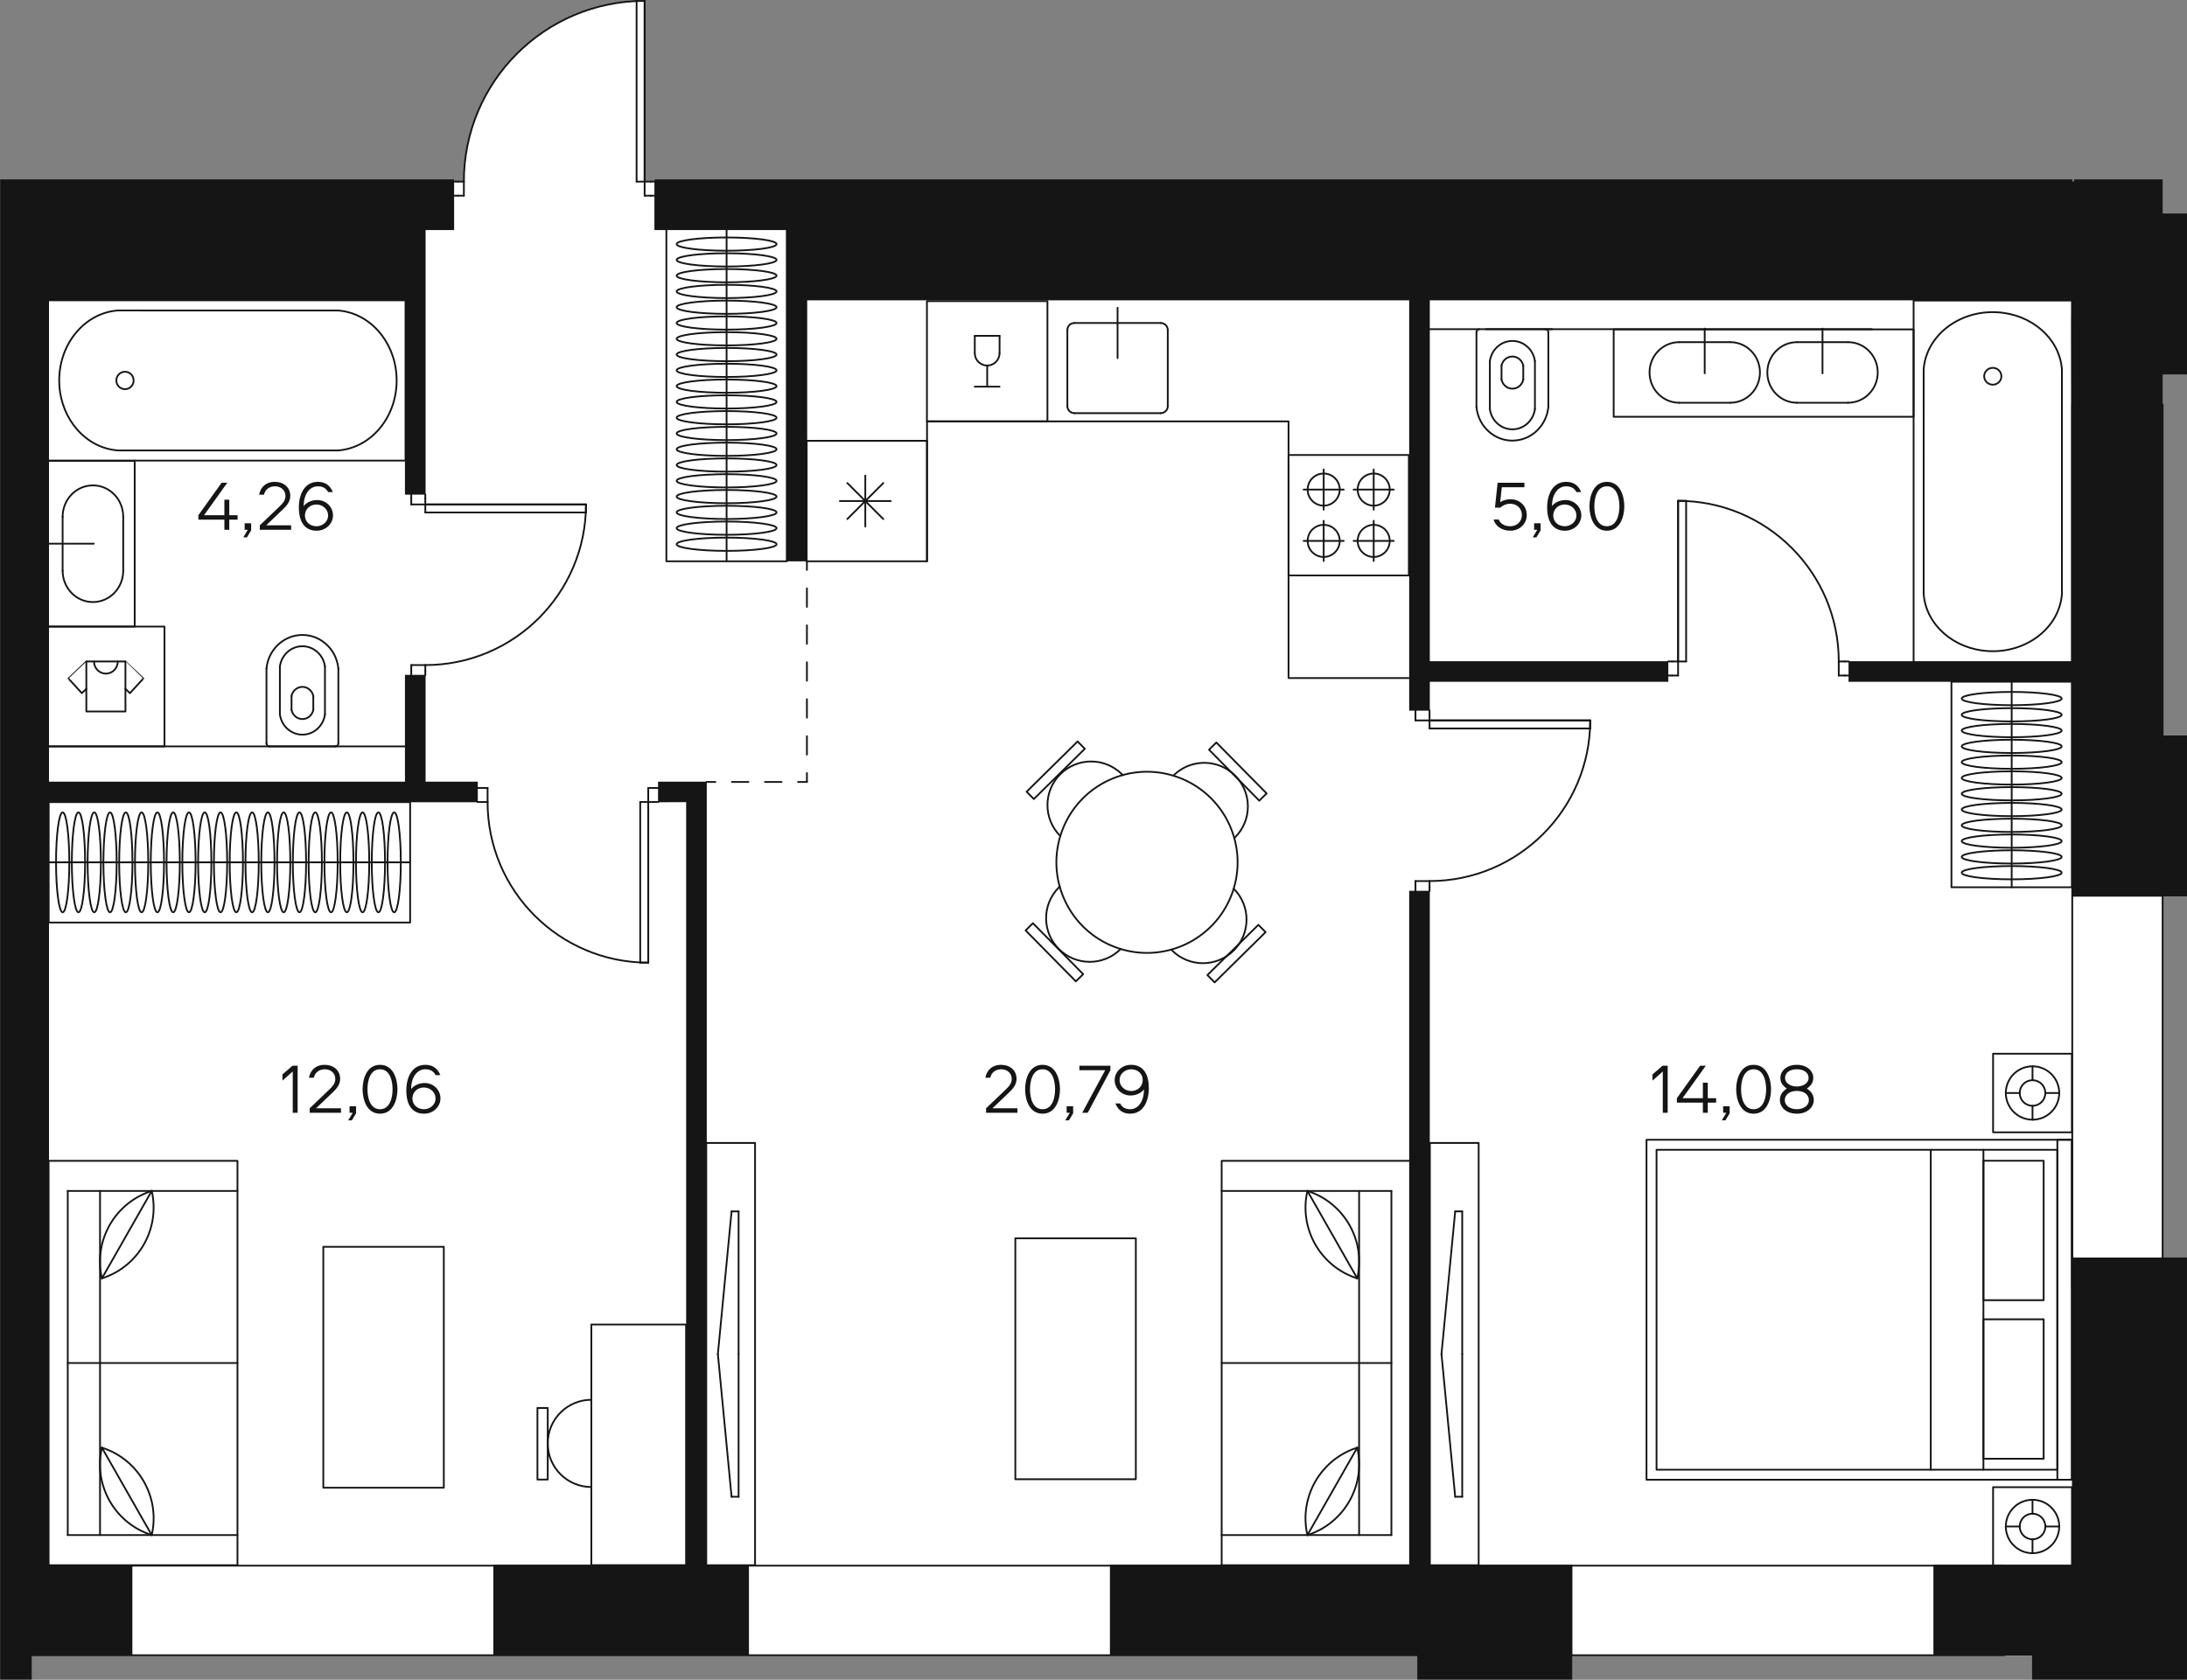 <?xml version="1.0" encoding="utf-8"?>
<!-- Generator: Adobe Illustrator 22.0.0, SVG Export Plug-In . SVG Version: 6.00 Build 0)  -->
<svg version="1.1" id="Layer_1" xmlns="http://www.w3.org/2000/svg" xmlns:xlink="http://www.w3.org/1999/xlink" x="0px" y="0px"
	 width="740.835px" height="569.172px" viewBox="0 0 740.835 569.172" enable-background="new 0 0 740.835 569.172"
	 xml:space="preserve">
<rect x="0" y="0" width="740.835" height="569.172" fill="#808080" stroke="none"/>
<g id="fpn">
	<path fill="#FFFFFF" d="M0,60.792v508.38h10.8v-8.16h34.02v-0.18H167.1v0.18h86.58v-0.18h122.28v0.18h104.1v8.16h52.56v-8.34H654.9
		v0.18h33.36v8.16h52.56v-143.04h-8.22v-122.28h8.22v-54.6h-8.16v-122.34h8.16v-54.6h-8.16v-11.52h-30.12v0.66h-0.48v-0.66H221.7
		v0.72h-1.32h-2.04v-61.2c-0.9,0-1.8,0-2.7,0.06c-32.52,1.44-58.5,28.26-58.5,61.14h-2.04h-1.26v-0.72L0,60.792L0,60.792z"/>
</g>
<g id="doors">
	
		<line fill="none" stroke="#151515" stroke-width="0.6" stroke-linecap="round" stroke-linejoin="round" stroke-miterlimit="10" x1="10.725" y1="560.859" x2="678.981" y2="560.859"/>
	
		<line fill="none" stroke="#151515" stroke-width="0.6" stroke-linecap="round" stroke-linejoin="round" stroke-miterlimit="10" x1="10.725" y1="530.52" x2="678.981" y2="530.52"/>
	
		<rect x="701.961" y="137.052" fill="none" stroke="#151515" stroke-width="0.6" stroke-linecap="round" stroke-linejoin="round" stroke-miterlimit="10" width="30.615" height="299.355"/>
	
		<line fill="none" stroke="#151515" stroke-width="0.6" stroke-linecap="round" stroke-linejoin="round" stroke-miterlimit="10" x1="155.094" y1="66.294" x2="153.732" y2="66.294"/>
	
		<line fill="none" stroke="#151515" stroke-width="0.6" stroke-linecap="round" stroke-linejoin="round" stroke-miterlimit="10" x1="153.732" y1="61.533" x2="155.094" y2="61.533"/>
	
		<line fill="none" stroke="#151515" stroke-width="0.6" stroke-linecap="round" stroke-linejoin="round" stroke-miterlimit="10" x1="220.407" y1="61.533" x2="221.769" y2="61.533"/>
	
		<line fill="none" stroke="#151515" stroke-width="0.6" stroke-linecap="round" stroke-linejoin="round" stroke-miterlimit="10" x1="221.769" y1="66.294" x2="220.407" y2="66.294"/>
	
		<line fill="none" stroke="#151515" stroke-width="0.6" stroke-linecap="round" stroke-linejoin="round" stroke-miterlimit="10" x1="218.367" y1="61.533" x2="220.407" y2="61.533"/>
	
		<line fill="none" stroke="#151515" stroke-width="0.6" stroke-linecap="round" stroke-linejoin="round" stroke-miterlimit="10" x1="218.367" y1="66.294" x2="218.367" y2="61.533"/>
	
		<line fill="none" stroke="#151515" stroke-width="0.6" stroke-linecap="round" stroke-linejoin="round" stroke-miterlimit="10" x1="220.407" y1="66.294" x2="218.367" y2="66.294"/>
	
		<line fill="none" stroke="#151515" stroke-width="0.6" stroke-linecap="round" stroke-linejoin="round" stroke-miterlimit="10" x1="157.134" y1="66.294" x2="155.094" y2="66.294"/>
	
		<line fill="none" stroke="#151515" stroke-width="0.6" stroke-linecap="round" stroke-linejoin="round" stroke-miterlimit="10" x1="157.134" y1="61.533" x2="157.134" y2="66.294"/>
	
		<line fill="none" stroke="#151515" stroke-width="0.6" stroke-linecap="round" stroke-linejoin="round" stroke-miterlimit="10" x1="155.094" y1="61.533" x2="157.134" y2="61.533"/>
	
		<line fill="none" stroke="#151515" stroke-width="0.6" stroke-linecap="round" stroke-linejoin="round" stroke-miterlimit="10" x1="484.248" y1="301.944" x2="484.248" y2="300.582"/>
	
		<line fill="none" stroke="#151515" stroke-width="0.6" stroke-linecap="round" stroke-linejoin="round" stroke-miterlimit="10" x1="479.487" y1="300.582" x2="479.487" y2="301.944"/>
	
		<line fill="none" stroke="#151515" stroke-width="0.6" stroke-linecap="round" stroke-linejoin="round" stroke-miterlimit="10" x1="479.487" y1="240.711" x2="479.487" y2="242.073"/>
	
		<line fill="none" stroke="#151515" stroke-width="0.6" stroke-linecap="round" stroke-linejoin="round" stroke-miterlimit="10" x1="484.248" y1="242.073" x2="484.248" y2="240.711"/>
	
		<line fill="none" stroke="#151515" stroke-width="0.6" stroke-linecap="round" stroke-linejoin="round" stroke-miterlimit="10" x1="479.487" y1="242.073" x2="479.487" y2="244.113"/>
	
		<line fill="none" stroke="#151515" stroke-width="0.6" stroke-linecap="round" stroke-linejoin="round" stroke-miterlimit="10" x1="479.487" y1="244.113" x2="484.248" y2="244.113"/>
	
		<line fill="none" stroke="#151515" stroke-width="0.6" stroke-linecap="round" stroke-linejoin="round" stroke-miterlimit="10" x1="484.248" y1="244.113" x2="484.248" y2="242.073"/>
	
		<line fill="none" stroke="#151515" stroke-width="0.6" stroke-linecap="round" stroke-linejoin="round" stroke-miterlimit="10" x1="484.248" y1="300.582" x2="484.248" y2="298.542"/>
	
		<line fill="none" stroke="#151515" stroke-width="0.6" stroke-linecap="round" stroke-linejoin="round" stroke-miterlimit="10" x1="484.248" y1="298.542" x2="479.487" y2="298.542"/>
	
		<line fill="none" stroke="#151515" stroke-width="0.6" stroke-linecap="round" stroke-linejoin="round" stroke-miterlimit="10" x1="479.487" y1="298.542" x2="479.487" y2="300.582"/>
	
		<line fill="none" stroke="#151515" stroke-width="0.6" stroke-linecap="round" stroke-linejoin="round" stroke-miterlimit="10" x1="144.072" y1="228.759" x2="144.072" y2="227.4"/>
	
		<line fill="none" stroke="#151515" stroke-width="0.6" stroke-linecap="round" stroke-linejoin="round" stroke-miterlimit="10" x1="139.311" y1="227.4" x2="139.311" y2="228.759"/>
	
		<line fill="none" stroke="#151515" stroke-width="0.6" stroke-linecap="round" stroke-linejoin="round" stroke-miterlimit="10" x1="139.311" y1="167.529" x2="139.311" y2="168.888"/>
	
		<line fill="none" stroke="#151515" stroke-width="0.6" stroke-linecap="round" stroke-linejoin="round" stroke-miterlimit="10" x1="144.072" y1="168.888" x2="144.072" y2="167.529"/>
	
		<line fill="none" stroke="#151515" stroke-width="0.6" stroke-linecap="round" stroke-linejoin="round" stroke-miterlimit="10" x1="139.311" y1="168.888" x2="139.311" y2="170.931"/>
	
		<line fill="none" stroke="#151515" stroke-width="0.6" stroke-linecap="round" stroke-linejoin="round" stroke-miterlimit="10" x1="139.311" y1="170.931" x2="144.072" y2="170.931"/>
	
		<line fill="none" stroke="#151515" stroke-width="0.6" stroke-linecap="round" stroke-linejoin="round" stroke-miterlimit="10" x1="144.072" y1="170.931" x2="144.072" y2="168.888"/>
	
		<line fill="none" stroke="#151515" stroke-width="0.6" stroke-linecap="round" stroke-linejoin="round" stroke-miterlimit="10" x1="144.072" y1="227.4" x2="144.072" y2="225.357"/>
	
		<line fill="none" stroke="#151515" stroke-width="0.6" stroke-linecap="round" stroke-linejoin="round" stroke-miterlimit="10" x1="144.072" y1="225.357" x2="139.311" y2="225.357"/>
	
		<line fill="none" stroke="#151515" stroke-width="0.6" stroke-linecap="round" stroke-linejoin="round" stroke-miterlimit="10" x1="139.311" y1="225.357" x2="139.311" y2="227.4"/>
	
		<line fill="none" stroke="#151515" stroke-width="0.6" stroke-linecap="round" stroke-linejoin="round" stroke-miterlimit="10" x1="626.271" y1="224.136" x2="624.912" y2="224.136"/>
	
		<line fill="none" stroke="#151515" stroke-width="0.6" stroke-linecap="round" stroke-linejoin="round" stroke-miterlimit="10" x1="624.912" y1="228.9" x2="626.271" y2="228.9"/>
	
		<line fill="none" stroke="#151515" stroke-width="0.6" stroke-linecap="round" stroke-linejoin="round" stroke-miterlimit="10" x1="565.041" y1="228.9" x2="566.4" y2="228.9"/>
	
		<line fill="none" stroke="#151515" stroke-width="0.6" stroke-linecap="round" stroke-linejoin="round" stroke-miterlimit="10" x1="566.4" y1="224.136" x2="565.041" y2="224.136"/>
	
		<line fill="none" stroke="#151515" stroke-width="0.6" stroke-linecap="round" stroke-linejoin="round" stroke-miterlimit="10" x1="566.4" y1="228.9" x2="568.443" y2="228.9"/>
	
		<line fill="none" stroke="#151515" stroke-width="0.6" stroke-linecap="round" stroke-linejoin="round" stroke-miterlimit="10" x1="568.443" y1="228.9" x2="568.443" y2="224.136"/>
	
		<line fill="none" stroke="#151515" stroke-width="0.6" stroke-linecap="round" stroke-linejoin="round" stroke-miterlimit="10" x1="568.443" y1="224.136" x2="566.4" y2="224.136"/>
	
		<line fill="none" stroke="#151515" stroke-width="0.6" stroke-linecap="round" stroke-linejoin="round" stroke-miterlimit="10" x1="624.912" y1="224.136" x2="622.869" y2="224.136"/>
	
		<line fill="none" stroke="#151515" stroke-width="0.6" stroke-linecap="round" stroke-linejoin="round" stroke-miterlimit="10" x1="622.869" y1="224.136" x2="622.869" y2="228.9"/>
	
		<line fill="none" stroke="#151515" stroke-width="0.6" stroke-linecap="round" stroke-linejoin="round" stroke-miterlimit="10" x1="622.869" y1="228.9" x2="624.912" y2="228.9"/>
	
		<line fill="none" stroke="#151515" stroke-width="0.6" stroke-linecap="round" stroke-linejoin="round" stroke-miterlimit="10" x1="161.763" y1="271.761" x2="163.122" y2="271.761"/>
	
		<line fill="none" stroke="#151515" stroke-width="0.6" stroke-linecap="round" stroke-linejoin="round" stroke-miterlimit="10" x1="163.122" y1="267" x2="161.763" y2="267"/>
	
		<line fill="none" stroke="#151515" stroke-width="0.6" stroke-linecap="round" stroke-linejoin="round" stroke-miterlimit="10" x1="222.993" y1="267" x2="221.634" y2="267"/>
	
		<line fill="none" stroke="#151515" stroke-width="0.6" stroke-linecap="round" stroke-linejoin="round" stroke-miterlimit="10" x1="221.634" y1="271.761" x2="222.993" y2="271.761"/>
	
		<line fill="none" stroke="#151515" stroke-width="0.6" stroke-linecap="round" stroke-linejoin="round" stroke-miterlimit="10" x1="163.122" y1="271.761" x2="165.165" y2="271.761"/>
	
		<line fill="none" stroke="#151515" stroke-width="0.6" stroke-linecap="round" stroke-linejoin="round" stroke-miterlimit="10" x1="165.165" y1="271.761" x2="165.165" y2="267"/>
	
		<line fill="none" stroke="#151515" stroke-width="0.6" stroke-linecap="round" stroke-linejoin="round" stroke-miterlimit="10" x1="165.165" y1="267" x2="163.122" y2="267"/>
	
		<line fill="none" stroke="#151515" stroke-width="0.6" stroke-linecap="round" stroke-linejoin="round" stroke-miterlimit="10" x1="221.634" y1="267" x2="219.591" y2="267"/>
	
		<line fill="none" stroke="#151515" stroke-width="0.6" stroke-linecap="round" stroke-linejoin="round" stroke-miterlimit="10" x1="219.591" y1="267" x2="219.591" y2="271.761"/>
	
		<line fill="none" stroke="#151515" stroke-width="0.6" stroke-linecap="round" stroke-linejoin="round" stroke-miterlimit="10" x1="219.591" y1="271.761" x2="221.634" y2="271.761"/>
	<path fill="none" stroke="#151515" stroke-width="0.6" stroke-linecap="round" stroke-linejoin="round" stroke-miterlimit="10" d="
		M218.367,0.3c-33.816,0-61.233,27.414-61.233,61.233"/>
	<path fill="none" stroke="#151515" stroke-width="0.6" stroke-linecap="round" stroke-linejoin="round" stroke-miterlimit="10" d="
		M484.248,298.542c30.06,0,54.429-24.369,54.429-54.429"/>
	<path fill="none" stroke="#151515" stroke-width="0.6" stroke-linecap="round" stroke-linejoin="round" stroke-miterlimit="10" d="
		M144.072,225.357c30.06,0,54.429-24.369,54.429-54.429"/>
	<path fill="none" stroke="#151515" stroke-width="0.6" stroke-linecap="round" stroke-linejoin="round" stroke-miterlimit="10" d="
		M622.869,224.136c0-30.06-24.369-54.429-54.429-54.429"/>
	<path fill="none" stroke="#151515" stroke-width="0.6" stroke-linecap="round" stroke-linejoin="round" stroke-miterlimit="10" d="
		M165.165,271.761c0,30.06,24.369,54.429,54.429,54.429"/>
	
		<line fill="none" stroke="#151515" stroke-width="0.6" stroke-linecap="round" stroke-linejoin="round" stroke-miterlimit="10" x1="218.367" y1="61.533" x2="218.367" y2="0.3"/>
	
		<line fill="none" stroke="#151515" stroke-width="0.6" stroke-linecap="round" stroke-linejoin="round" stroke-miterlimit="10" x1="215.646" y1="0.3" x2="215.646" y2="61.533"/>
	
		<line fill="none" stroke="#151515" stroke-width="0.6" stroke-linecap="round" stroke-linejoin="round" stroke-miterlimit="10" x1="215.646" y1="61.533" x2="218.367" y2="61.533"/>
	
		<line fill="none" stroke="#151515" stroke-width="0.6" stroke-linecap="round" stroke-linejoin="round" stroke-miterlimit="10" x1="218.367" y1="61.533" x2="218.367" y2="0.3"/>
	
		<line fill="none" stroke="#151515" stroke-width="0.6" stroke-linecap="round" stroke-linejoin="round" stroke-miterlimit="10" x1="484.248" y1="244.113" x2="538.677" y2="244.113"/>
	
		<line fill="none" stroke="#151515" stroke-width="0.6" stroke-linecap="round" stroke-linejoin="round" stroke-miterlimit="10" x1="538.677" y1="244.113" x2="538.677" y2="246.834"/>
	
		<line fill="none" stroke="#151515" stroke-width="0.6" stroke-linecap="round" stroke-linejoin="round" stroke-miterlimit="10" x1="484.248" y1="244.113" x2="538.677" y2="244.113"/>
	
		<line fill="none" stroke="#151515" stroke-width="0.6" stroke-linecap="round" stroke-linejoin="round" stroke-miterlimit="10" x1="484.248" y1="246.834" x2="484.248" y2="244.113"/>
	
		<line fill="none" stroke="#151515" stroke-width="0.6" stroke-linecap="round" stroke-linejoin="round" stroke-miterlimit="10" x1="538.677" y1="246.834" x2="484.248" y2="246.834"/>
	
		<line fill="none" stroke="#151515" stroke-width="0.6" stroke-linecap="round" stroke-linejoin="round" stroke-miterlimit="10" x1="144.072" y1="170.931" x2="198.501" y2="170.931"/>
	
		<line fill="none" stroke="#151515" stroke-width="0.6" stroke-linecap="round" stroke-linejoin="round" stroke-miterlimit="10" x1="198.501" y1="170.931" x2="198.501" y2="173.652"/>
	
		<line fill="none" stroke="#151515" stroke-width="0.6" stroke-linecap="round" stroke-linejoin="round" stroke-miterlimit="10" x1="144.072" y1="170.931" x2="198.501" y2="170.931"/>
	
		<line fill="none" stroke="#151515" stroke-width="0.6" stroke-linecap="round" stroke-linejoin="round" stroke-miterlimit="10" x1="144.072" y1="173.652" x2="144.072" y2="170.931"/>
	
		<line fill="none" stroke="#151515" stroke-width="0.6" stroke-linecap="round" stroke-linejoin="round" stroke-miterlimit="10" x1="198.501" y1="173.652" x2="144.072" y2="173.652"/>
	
		<line fill="none" stroke="#151515" stroke-width="0.6" stroke-linecap="round" stroke-linejoin="round" stroke-miterlimit="10" x1="568.443" y1="224.136" x2="568.443" y2="169.71"/>
	
		<line fill="none" stroke="#151515" stroke-width="0.6" stroke-linecap="round" stroke-linejoin="round" stroke-miterlimit="10" x1="568.443" y1="169.71" x2="571.164" y2="169.71"/>
	
		<line fill="none" stroke="#151515" stroke-width="0.6" stroke-linecap="round" stroke-linejoin="round" stroke-miterlimit="10" x1="568.443" y1="224.136" x2="568.443" y2="169.71"/>
	
		<line fill="none" stroke="#151515" stroke-width="0.6" stroke-linecap="round" stroke-linejoin="round" stroke-miterlimit="10" x1="571.164" y1="224.136" x2="568.443" y2="224.136"/>
	
		<line fill="none" stroke="#151515" stroke-width="0.6" stroke-linecap="round" stroke-linejoin="round" stroke-miterlimit="10" x1="571.164" y1="169.71" x2="571.164" y2="224.136"/>
	
		<line fill="none" stroke="#151515" stroke-width="0.6" stroke-linecap="round" stroke-linejoin="round" stroke-miterlimit="10" x1="219.591" y1="271.761" x2="219.591" y2="326.19"/>
	
		<line fill="none" stroke="#151515" stroke-width="0.6" stroke-linecap="round" stroke-linejoin="round" stroke-miterlimit="10" x1="219.591" y1="326.19" x2="216.87" y2="326.19"/>
	
		<line fill="none" stroke="#151515" stroke-width="0.6" stroke-linecap="round" stroke-linejoin="round" stroke-miterlimit="10" x1="219.591" y1="271.761" x2="219.591" y2="326.19"/>
	
		<line fill="none" stroke="#151515" stroke-width="0.6" stroke-linecap="round" stroke-linejoin="round" stroke-miterlimit="10" x1="216.87" y1="271.761" x2="219.591" y2="271.761"/>
	
		<line fill="none" stroke="#151515" stroke-width="0.6" stroke-linecap="round" stroke-linejoin="round" stroke-miterlimit="10" x1="216.87" y1="326.19" x2="216.87" y2="271.761"/>
</g>
<g id="mebel">
	
		<rect x="661.041" y="231.003" fill="none" stroke="#151515" stroke-width="0.6" stroke-linecap="round" stroke-linejoin="round" stroke-miterlimit="10" width="40.818" height="69.642"/>
	
		<line fill="none" stroke="#151515" stroke-width="0.6" stroke-linecap="round" stroke-linejoin="round" stroke-miterlimit="10" x1="681.45" y1="231.003" x2="681.45" y2="300.642"/>
	<path fill="none" stroke="#151515" stroke-width="0.6" stroke-linecap="round" stroke-linejoin="round" stroke-miterlimit="10" d="
		M664.512,295.707c0,1.242,7.584,2.25,16.941,2.25s16.938-1.008,16.938-2.25s-7.584-2.25-16.938-2.25
		S664.512,294.465,664.512,295.707L664.512,295.707z"/>
	<path fill="none" stroke="#151515" stroke-width="0.6" stroke-linecap="round" stroke-linejoin="round" stroke-miterlimit="10" d="
		M664.512,290.358c0,1.242,7.584,2.25,16.941,2.25s16.938-1.008,16.938-2.25s-7.584-2.25-16.938-2.25
		S664.512,289.116,664.512,290.358L664.512,290.358z"/>
	<path fill="none" stroke="#151515" stroke-width="0.6" stroke-linecap="round" stroke-linejoin="round" stroke-miterlimit="10" d="
		M664.512,285.006c0,1.242,7.584,2.25,16.941,2.25s16.938-1.008,16.938-2.25s-7.584-2.25-16.938-2.25
		S664.512,283.764,664.512,285.006L664.512,285.006z"/>
	<path fill="none" stroke="#151515" stroke-width="0.6" stroke-linecap="round" stroke-linejoin="round" stroke-miterlimit="10" d="
		M664.512,279.657c0,1.242,7.584,2.25,16.941,2.25s16.938-1.008,16.938-2.25s-7.584-2.25-16.938-2.25
		S664.512,278.415,664.512,279.657L664.512,279.657z"/>
	<path fill="none" stroke="#151515" stroke-width="0.6" stroke-linecap="round" stroke-linejoin="round" stroke-miterlimit="10" d="
		M664.512,274.305c0,1.242,7.584,2.25,16.941,2.25s16.938-1.008,16.938-2.25s-7.584-2.25-16.938-2.25
		S664.512,273.063,664.512,274.305L664.512,274.305z"/>
	<path fill="none" stroke="#151515" stroke-width="0.6" stroke-linecap="round" stroke-linejoin="round" stroke-miterlimit="10" d="
		M664.512,268.956c0,1.242,7.584,2.25,16.941,2.25s16.938-1.008,16.938-2.25s-7.584-2.25-16.938-2.25
		S664.512,267.714,664.512,268.956L664.512,268.956z"/>
	<path fill="none" stroke="#151515" stroke-width="0.6" stroke-linecap="round" stroke-linejoin="round" stroke-miterlimit="10" d="
		M664.512,263.604c0,1.242,7.584,2.25,16.941,2.25s16.938-1.008,16.938-2.25s-7.584-2.25-16.938-2.25
		S664.512,262.362,664.512,263.604L664.512,263.604z"/>
	<path fill="none" stroke="#151515" stroke-width="0.6" stroke-linecap="round" stroke-linejoin="round" stroke-miterlimit="10" d="
		M664.512,258.255c0,1.242,7.584,2.25,16.941,2.25s16.938-1.008,16.938-2.25s-7.584-2.25-16.938-2.25
		S664.512,257.013,664.512,258.255L664.512,258.255z"/>
	<path fill="none" stroke="#151515" stroke-width="0.6" stroke-linecap="round" stroke-linejoin="round" stroke-miterlimit="10" d="
		M664.512,252.903c0,1.242,7.584,2.25,16.941,2.25s16.938-1.008,16.938-2.25s-7.584-2.25-16.938-2.25
		S664.512,251.661,664.512,252.903L664.512,252.903z"/>
	<path fill="none" stroke="#151515" stroke-width="0.6" stroke-linecap="round" stroke-linejoin="round" stroke-miterlimit="10" d="
		M664.512,247.554c0,1.242,7.584,2.25,16.941,2.25s16.938-1.008,16.938-2.25s-7.584-2.25-16.938-2.25
		S664.512,246.312,664.512,247.554L664.512,247.554z"/>
	<path fill="none" stroke="#151515" stroke-width="0.6" stroke-linecap="round" stroke-linejoin="round" stroke-miterlimit="10" d="
		M664.512,242.202c0,1.242,7.584,2.25,16.941,2.25s16.938-1.008,16.938-2.25s-7.584-2.25-16.938-2.25
		S664.512,240.96,664.512,242.202L664.512,242.202z"/>
	<path fill="none" stroke="#151515" stroke-width="0.6" stroke-linecap="round" stroke-linejoin="round" stroke-miterlimit="10" d="
		M664.512,236.703c0,1.242,7.584,2.25,16.941,2.25s16.938-1.008,16.938-2.25s-7.584-2.25-16.938-2.25
		S664.512,235.461,664.512,236.703L664.512,236.703z"/>
	
		<rect x="557.745" y="386.199" fill="none" stroke="#151515" stroke-width="0.6" stroke-linecap="round" stroke-linejoin="round" stroke-miterlimit="10" width="144.117" height="115.2"/>
	
		<rect x="561.147" y="389.601" fill="none" stroke="#151515" stroke-width="0.6" stroke-linecap="round" stroke-linejoin="round" stroke-miterlimit="10" width="135.768" height="108.396"/>
	
		<rect x="696.915" y="386.199" fill="none" stroke="#151515" stroke-width="0.6" stroke-linecap="round" stroke-linejoin="round" stroke-miterlimit="10" width="4.947" height="115.2"/>
	
		<line fill="none" stroke="#151515" stroke-width="0.6" stroke-linecap="round" stroke-linejoin="round" stroke-miterlimit="10" x1="654.036" y1="497.997" x2="654.036" y2="389.601"/>
	
		<line fill="none" stroke="#151515" stroke-width="0.6" stroke-linecap="round" stroke-linejoin="round" stroke-miterlimit="10" x1="671.874" y1="389.601" x2="671.874" y2="497.997"/>
	
		<rect x="671.874" y="447.039" fill="none" stroke="#151515" stroke-width="0.6" stroke-linecap="round" stroke-linejoin="round" stroke-miterlimit="10" width="20.406" height="47.241"/>
	
		<rect x="671.874" y="393.318" fill="none" stroke="#151515" stroke-width="0.6" stroke-linecap="round" stroke-linejoin="round" stroke-miterlimit="10" width="20.406" height="47.241"/>
	
		<rect x="675.15" y="503.925" fill="none" stroke="#151515" stroke-width="0.6" stroke-linecap="round" stroke-linejoin="round" stroke-miterlimit="10" width="26.712" height="26.637"/>
	<path fill="none" stroke="#151515" stroke-width="0.6" stroke-linecap="round" stroke-linejoin="round" stroke-miterlimit="10" d="
		M697.554,517.242c0-4.998-4.05-9.048-9.048-9.048s-9.048,4.05-9.048,9.048s4.05,9.048,9.048,9.048S697.554,522.24,697.554,517.242
		L697.554,517.242z"/>
	<path fill="none" stroke="#151515" stroke-width="0.6" stroke-linecap="round" stroke-linejoin="round" stroke-miterlimit="10" d="
		M692.847,517.242c0-2.397-1.944-4.341-4.341-4.341s-4.341,1.944-4.341,4.341s1.944,4.341,4.341,4.341
		S692.847,519.639,692.847,517.242L692.847,517.242z"/>
	
		<line fill="none" stroke="#151515" stroke-width="0.6" stroke-linecap="round" stroke-linejoin="round" stroke-miterlimit="10" x1="688.506" y1="526.29" x2="688.506" y2="521.583"/>
	
		<line fill="none" stroke="#151515" stroke-width="0.6" stroke-linecap="round" stroke-linejoin="round" stroke-miterlimit="10" x1="688.506" y1="512.901" x2="688.506" y2="508.194"/>
	
		<line fill="none" stroke="#151515" stroke-width="0.6" stroke-linecap="round" stroke-linejoin="round" stroke-miterlimit="10" x1="697.554" y1="517.242" x2="692.847" y2="517.242"/>
	
		<line fill="none" stroke="#151515" stroke-width="0.6" stroke-linecap="round" stroke-linejoin="round" stroke-miterlimit="10" x1="684.162" y1="517.242" x2="679.458" y2="517.242"/>
	
		<rect x="675.15" y="357.039" fill="none" stroke="#151515" stroke-width="0.6" stroke-linecap="round" stroke-linejoin="round" stroke-miterlimit="10" width="26.712" height="26.637"/>
	<path fill="none" stroke="#151515" stroke-width="0.6" stroke-linecap="round" stroke-linejoin="round" stroke-miterlimit="10" d="
		M697.554,370.356c0-4.998-4.05-9.048-9.048-9.048s-9.048,4.05-9.048,9.048s4.05,9.048,9.048,9.048S697.554,375.354,697.554,370.356
		L697.554,370.356z"/>
	<path fill="none" stroke="#151515" stroke-width="0.6" stroke-linecap="round" stroke-linejoin="round" stroke-miterlimit="10" d="
		M692.847,370.356c0-2.397-1.944-4.341-4.341-4.341s-4.341,1.944-4.341,4.341c0,2.397,1.944,4.341,4.341,4.341
		S692.847,372.753,692.847,370.356L692.847,370.356z"/>
	
		<line fill="none" stroke="#151515" stroke-width="0.6" stroke-linecap="round" stroke-linejoin="round" stroke-miterlimit="10" x1="688.506" y1="361.308" x2="688.506" y2="366.015"/>
	
		<line fill="none" stroke="#151515" stroke-width="0.6" stroke-linecap="round" stroke-linejoin="round" stroke-miterlimit="10" x1="688.506" y1="374.697" x2="688.506" y2="379.404"/>
	
		<line fill="none" stroke="#151515" stroke-width="0.6" stroke-linecap="round" stroke-linejoin="round" stroke-miterlimit="10" x1="697.554" y1="370.356" x2="692.847" y2="370.356"/>
	
		<line fill="none" stroke="#151515" stroke-width="0.6" stroke-linecap="round" stroke-linejoin="round" stroke-miterlimit="10" x1="684.162" y1="370.356" x2="679.458" y2="370.356"/>
	<path fill="none" stroke="#151515" stroke-width="0.6" stroke-linecap="round" stroke-linejoin="round" stroke-miterlimit="10" d="
		M417.384,302.676c5.787-15.93-2.436-33.534-18.366-39.324c-15.93-5.787-33.534,2.436-39.324,18.366
		c-5.787,15.93,2.436,33.534,18.366,39.324C393.99,326.829,411.594,318.606,417.384,302.676L417.384,302.676z"/>
	<path fill="none" stroke="#151515" stroke-width="0.6" stroke-linecap="round" stroke-linejoin="round" stroke-miterlimit="10" d="
		M397.458,262.836c5.757-5.787,15.117-5.808,20.901-0.051c5.787,5.757,5.808,15.117,0.051,20.901
		c-0.099,0.102-0.201,0.201-0.306,0.297"/>
	
		<rect x="417.644" y="249.405" transform="matrix(0.712 -0.702 0.702 0.712 -62.895 369.642)" fill="none" stroke="#151515" stroke-width="0.6" stroke-linecap="round" stroke-linejoin="round" stroke-miterlimit="10" width="3.486" height="24.251"/>
	<path fill="none" stroke="#151515" stroke-width="0.6" stroke-linecap="round" stroke-linejoin="round" stroke-miterlimit="10" d="
		M379.62,321.561c-5.757,5.787-15.117,5.808-20.901,0.051c-5.787-5.757-5.808-15.117-0.051-20.901
		c0.099-0.102,0.201-0.201,0.306-0.297"/>
	
		<rect x="355.491" y="310.653" transform="matrix(0.712 -0.702 0.702 0.712 -123.772 343.639)" fill="none" stroke="#151515" stroke-width="0.6" stroke-linecap="round" stroke-linejoin="round" stroke-miterlimit="10" width="3.486" height="24.251"/>
	<path fill="none" stroke="#151515" stroke-width="0.6" stroke-linecap="round" stroke-linejoin="round" stroke-miterlimit="10" d="
		M417.903,301.119c5.787,5.757,5.808,15.117,0.051,20.901c-5.757,5.787-15.117,5.808-20.901,0.051
		c-0.102-0.099-0.201-0.201-0.297-0.306"/>
	
		<rect x="406.809" y="321.486" transform="matrix(0.712 -0.702 0.702 0.712 -106.333 387.079)" fill="none" stroke="#151515" stroke-width="0.6" stroke-linecap="round" stroke-linejoin="round" stroke-miterlimit="10" width="24.251" height="3.486"/>
	<path fill="none" stroke="#151515" stroke-width="0.6" stroke-linecap="round" stroke-linejoin="round" stroke-miterlimit="10" d="
		M359.175,283.278c-5.787-5.757-5.808-15.117-0.051-20.901c5.757-5.787,15.117-5.808,20.901-0.051
		c0.102,0.099,0.201,0.201,0.297,0.306"/>
	
		<rect x="345.563" y="259.335" transform="matrix(0.712 -0.702 0.702 0.712 -80.332 326.203)" fill="none" stroke="#151515" stroke-width="0.6" stroke-linecap="round" stroke-linejoin="round" stroke-miterlimit="10" width="24.251" height="3.486"/>
	<path fill="none" stroke="#151515" stroke-width="0.6" stroke-linecap="round" stroke-linejoin="round" stroke-miterlimit="10" d="
		M672.129,127.494c0-1.575,1.305-2.853,2.916-2.853s2.916,1.278,2.919,2.853c0,1.575-1.305,2.853-2.916,2.853
		C673.434,130.344,672.129,129.069,672.129,127.494L672.129,127.494z"/>
	
		<rect x="648.225" y="101.832" fill="none" stroke="#151515" stroke-width="0.6" stroke-linecap="round" stroke-linejoin="round" stroke-miterlimit="10" width="53.637" height="122.76"/>
	<path fill="none" stroke="#151515" stroke-width="0.6" stroke-linecap="round" stroke-linejoin="round" stroke-miterlimit="10" d="
		M698.466,201.291c-0.855,11.43-12.033,20.085-24.966,19.326c-11.739-0.687-21.087-8.949-21.867-19.323l-0.006-76.155"/>
	
		<line fill="none" stroke="#151515" stroke-width="0.6" stroke-linecap="round" stroke-linejoin="round" stroke-miterlimit="10" x1="698.46" y1="125.136" x2="698.466" y2="201.291"/>
	<path fill="none" stroke="#151515" stroke-width="0.6" stroke-linecap="round" stroke-linejoin="round" stroke-miterlimit="10" d="
		M651.63,125.139c0.855-11.43,12.033-20.082,24.966-19.326c11.739,0.687,21.087,8.949,21.864,19.323"/>
	
		<line fill="none" stroke="#151515" stroke-width="0.6" stroke-linecap="round" stroke-linejoin="round" stroke-miterlimit="10" x1="524.49" y1="137.958" x2="524.49" y2="112.566"/>
	
		<line fill="none" stroke="#151515" stroke-width="0.6" stroke-linecap="round" stroke-linejoin="round" stroke-miterlimit="10" x1="500.142" y1="137.958" x2="500.142" y2="112.566"/>
	
		<line fill="none" stroke="#151515" stroke-width="0.6" stroke-linecap="round" stroke-linejoin="round" stroke-miterlimit="10" x1="503.391" y1="111.546" x2="525.762" y2="111.546"/>
	<path fill="none" stroke="#151515" stroke-width="0.6" stroke-linecap="round" stroke-linejoin="round" stroke-miterlimit="10" d="
		M501.129,111.546c-0.546,0-0.987,0.456-0.987,1.02"/>
	<path fill="none" stroke="#151515" stroke-width="0.6" stroke-linecap="round" stroke-linejoin="round" stroke-miterlimit="10" d="
		M524.49,112.566c0-0.564-0.441-1.02-0.987-1.02"/>
	<path fill="none" stroke="#151515" stroke-width="0.6" stroke-linecap="round" stroke-linejoin="round" stroke-miterlimit="10" d="
		M500.142,137.958c0.699,6.951,6.717,12,13.44,11.274c5.757-0.621,10.305-5.325,10.905-11.274"/>
	
		<line fill="none" stroke="#151515" stroke-width="0.6" stroke-linecap="round" stroke-linejoin="round" stroke-miterlimit="10" x1="519.948" y1="122.358" x2="519.948" y2="138.642"/>
	
		<line fill="none" stroke="#151515" stroke-width="0.6" stroke-linecap="round" stroke-linejoin="round" stroke-miterlimit="10" x1="516" y1="123.903" x2="516" y2="128.607"/>
	
		<line fill="none" stroke="#151515" stroke-width="0.6" stroke-linecap="round" stroke-linejoin="round" stroke-miterlimit="10" x1="504.684" y1="122.358" x2="504.684" y2="138.642"/>
	
		<line fill="none" stroke="#151515" stroke-width="0.6" stroke-linecap="round" stroke-linejoin="round" stroke-miterlimit="10" x1="508.632" y1="123.903" x2="508.632" y2="128.607"/>
	<path fill="none" stroke="#151515" stroke-width="0.6" stroke-linecap="round" stroke-linejoin="round" stroke-miterlimit="10" d="
		M504.684,138.642c0.609,4.359,4.518,7.383,8.733,6.753c3.384-0.504,6.045-3.255,6.531-6.753"/>
	
		<line fill="none" stroke="#151515" stroke-width="0.6" stroke-linecap="round" stroke-linejoin="round" stroke-miterlimit="10" x1="479.394" y1="111.546" x2="634.053" y2="111.546"/>
	<path fill="none" stroke="#151515" stroke-width="0.6" stroke-linecap="round" stroke-linejoin="round" stroke-miterlimit="10" d="
		M519.948,122.358c-0.609-4.359-4.518-7.383-8.733-6.753c-3.384,0.504-6.045,3.255-6.531,6.753"/>
	<path fill="none" stroke="#151515" stroke-width="0.6" stroke-linecap="round" stroke-linejoin="round" stroke-miterlimit="10" d="
		M516,123.903c-0.423-2.103-2.418-3.456-4.452-3.018c-1.467,0.315-2.613,1.5-2.919,3.018"/>
	<path fill="none" stroke="#151515" stroke-width="0.6" stroke-linecap="round" stroke-linejoin="round" stroke-miterlimit="10" d="
		M508.632,128.607c0.423,2.103,2.418,3.456,4.452,3.018c1.467-0.315,2.613-1.5,2.919-3.018"/>
	
		<rect x="546.624" y="111.612" fill="none" stroke="#151515" stroke-width="0.6" stroke-linecap="round" stroke-linejoin="round" stroke-miterlimit="10" width="101.595" height="29.61"/>
	
		<line fill="none" stroke="#151515" stroke-width="0.6" stroke-linecap="round" stroke-linejoin="round" stroke-miterlimit="10" x1="608.712" y1="136.467" x2="626.013" y2="136.467"/>
	
		<line fill="none" stroke="#151515" stroke-width="0.6" stroke-linecap="round" stroke-linejoin="round" stroke-miterlimit="10" x1="608.694" y1="115.938" x2="626.034" y2="115.938"/>
	<path fill="none" stroke="#151515" stroke-width="0.6" stroke-linecap="round" stroke-linejoin="round" stroke-miterlimit="10" d="
		M626.034,115.938c5.544,0,10.038,4.596,10.038,10.263s-4.494,10.263-10.038,10.263"/>
	<path fill="none" stroke="#151515" stroke-width="0.6" stroke-linecap="round" stroke-linejoin="round" stroke-miterlimit="10" d="
		M608.712,136.467c-5.544,0-10.038-4.596-10.038-10.263s4.494-10.263,10.038-10.263"/>
	
		<line fill="none" stroke="#151515" stroke-width="0.6" stroke-linecap="round" stroke-linejoin="round" stroke-miterlimit="10" x1="617.364" y1="111.336" x2="617.364" y2="126.498"/>
	
		<line fill="none" stroke="#151515" stroke-width="0.6" stroke-linecap="round" stroke-linejoin="round" stroke-miterlimit="10" x1="568.809" y1="136.467" x2="586.11" y2="136.467"/>
	
		<line fill="none" stroke="#151515" stroke-width="0.6" stroke-linecap="round" stroke-linejoin="round" stroke-miterlimit="10" x1="568.788" y1="115.938" x2="586.131" y2="115.938"/>
	<path fill="none" stroke="#151515" stroke-width="0.6" stroke-linecap="round" stroke-linejoin="round" stroke-miterlimit="10" d="
		M586.131,115.938c5.544,0,10.038,4.596,10.038,10.263s-4.494,10.263-10.038,10.263"/>
	<path fill="none" stroke="#151515" stroke-width="0.6" stroke-linecap="round" stroke-linejoin="round" stroke-miterlimit="10" d="
		M568.809,136.467c-5.544,0-10.038-4.596-10.038-10.263s4.494-10.263,10.038-10.263"/>
	
		<line fill="none" stroke="#151515" stroke-width="0.6" stroke-linecap="round" stroke-linejoin="round" stroke-miterlimit="10" x1="577.458" y1="111.336" x2="577.458" y2="126.498"/>
	
		<rect x="239.241" y="387.282" fill="none" stroke="#151515" stroke-width="0.6" stroke-linecap="round" stroke-linejoin="round" stroke-miterlimit="10" width="16.527" height="143.073"/>
	
		<line fill="none" stroke="#151515" stroke-width="0.6" stroke-linecap="round" stroke-linejoin="round" stroke-miterlimit="10" x1="250.197" y1="458.817" x2="250.197" y2="507.165"/>
	
		<line fill="none" stroke="#151515" stroke-width="0.6" stroke-linecap="round" stroke-linejoin="round" stroke-miterlimit="10" x1="250.197" y1="507.165" x2="247.815" y2="507.165"/>
	
		<line fill="none" stroke="#151515" stroke-width="0.6" stroke-linecap="round" stroke-linejoin="round" stroke-miterlimit="10" x1="247.815" y1="507.165" x2="243.174" y2="458.817"/>
	
		<line fill="none" stroke="#151515" stroke-width="0.6" stroke-linecap="round" stroke-linejoin="round" stroke-miterlimit="10" x1="250.197" y1="458.817" x2="250.197" y2="410.472"/>
	
		<line fill="none" stroke="#151515" stroke-width="0.6" stroke-linecap="round" stroke-linejoin="round" stroke-miterlimit="10" x1="250.197" y1="410.472" x2="247.815" y2="410.472"/>
	
		<line fill="none" stroke="#151515" stroke-width="0.6" stroke-linecap="round" stroke-linejoin="round" stroke-miterlimit="10" x1="247.815" y1="410.472" x2="243.174" y2="458.817"/>
	
		<rect x="484.362" y="387.282" fill="none" stroke="#151515" stroke-width="0.6" stroke-linecap="round" stroke-linejoin="round" stroke-miterlimit="10" width="16.527" height="143.073"/>
	
		<line fill="none" stroke="#151515" stroke-width="0.6" stroke-linecap="round" stroke-linejoin="round" stroke-miterlimit="10" x1="495.318" y1="458.817" x2="495.318" y2="507.165"/>
	
		<line fill="none" stroke="#151515" stroke-width="0.6" stroke-linecap="round" stroke-linejoin="round" stroke-miterlimit="10" x1="495.318" y1="507.165" x2="492.936" y2="507.165"/>
	
		<line fill="none" stroke="#151515" stroke-width="0.6" stroke-linecap="round" stroke-linejoin="round" stroke-miterlimit="10" x1="492.936" y1="507.165" x2="488.295" y2="458.817"/>
	
		<line fill="none" stroke="#151515" stroke-width="0.6" stroke-linecap="round" stroke-linejoin="round" stroke-miterlimit="10" x1="495.318" y1="458.817" x2="495.318" y2="410.472"/>
	
		<line fill="none" stroke="#151515" stroke-width="0.6" stroke-linecap="round" stroke-linejoin="round" stroke-miterlimit="10" x1="495.318" y1="410.472" x2="492.936" y2="410.472"/>
	
		<line fill="none" stroke="#151515" stroke-width="0.6" stroke-linecap="round" stroke-linejoin="round" stroke-miterlimit="10" x1="492.936" y1="410.472" x2="488.295" y2="458.817"/>
	
		<rect x="413.835" y="393.342" fill="none" stroke="#151515" stroke-width="0.6" stroke-linecap="round" stroke-linejoin="round" stroke-miterlimit="10" width="63.975" height="137.013"/>
	
		<line fill="none" stroke="#151515" stroke-width="0.6" stroke-linecap="round" stroke-linejoin="round" stroke-miterlimit="10" x1="471.327" y1="520.149" x2="471.327" y2="403.545"/>
	
		<line fill="none" stroke="#151515" stroke-width="0.6" stroke-linecap="round" stroke-linejoin="round" stroke-miterlimit="10" x1="471.327" y1="403.545" x2="413.835" y2="403.545"/>
	
		<line fill="none" stroke="#151515" stroke-width="0.6" stroke-linecap="round" stroke-linejoin="round" stroke-miterlimit="10" x1="413.835" y1="520.149" x2="471.327" y2="520.149"/>
	
		<line fill="none" stroke="#151515" stroke-width="0.6" stroke-linecap="round" stroke-linejoin="round" stroke-miterlimit="10" x1="460.392" y1="520.149" x2="460.392" y2="403.545"/>
	
		<line fill="none" stroke="#151515" stroke-width="0.6" stroke-linecap="round" stroke-linejoin="round" stroke-miterlimit="10" x1="471.327" y1="461.847" x2="413.835" y2="461.847"/>
	
		<line fill="none" stroke="#151515" stroke-width="0.6" stroke-linecap="round" stroke-linejoin="round" stroke-miterlimit="10" x1="442.881" y1="520.149" x2="459.759" y2="490.527"/>
	<path fill="none" stroke="#151515" stroke-width="0.6" stroke-linecap="round" stroke-linejoin="round" stroke-miterlimit="10" d="
		M442.881,520.149c-2.946-12.762,4.398-25.65,16.878-29.622"/>
	<path fill="none" stroke="#151515" stroke-width="0.6" stroke-linecap="round" stroke-linejoin="round" stroke-miterlimit="10" d="
		M459.759,490.527c2.946,12.762-4.398,25.65-16.878,29.622"/>
	
		<line fill="none" stroke="#151515" stroke-width="0.6" stroke-linecap="round" stroke-linejoin="round" stroke-miterlimit="10" x1="442.881" y1="403.545" x2="459.759" y2="433.167"/>
	<path fill="none" stroke="#151515" stroke-width="0.6" stroke-linecap="round" stroke-linejoin="round" stroke-miterlimit="10" d="
		M459.759,433.167c-12.48-3.972-19.824-16.86-16.878-29.622"/>
	<path fill="none" stroke="#151515" stroke-width="0.6" stroke-linecap="round" stroke-linejoin="round" stroke-miterlimit="10" d="
		M442.881,403.545c12.48,3.972,19.824,16.86,16.878,29.622"/>
	
		<rect x="343.938" y="419.589" fill="none" stroke="#151515" stroke-width="0.6" stroke-linecap="round" stroke-linejoin="round" stroke-miterlimit="10" width="40.818" height="81.639"/>
	<path fill="none" stroke="#151515" stroke-width="0.6" stroke-linecap="round" stroke-linejoin="round" stroke-miterlimit="10" d="
		M42.339,125.961c-1.617,0-2.925,1.323-2.925,2.955s1.308,2.955,2.925,2.955s2.925-1.323,2.925-2.955S43.956,125.961,42.339,125.961
		L42.339,125.961z"/>
	
		<rect x="16.023" y="101.754" fill="none" stroke="#151515" stroke-width="0.6" stroke-linecap="round" stroke-linejoin="round" stroke-miterlimit="10" width="121.362" height="54.315"/>
	<path fill="none" stroke="#151515" stroke-width="0.6" stroke-linecap="round" stroke-linejoin="round" stroke-miterlimit="10" d="
		M114.495,152.634c11.724-0.867,20.598-12.186,19.821-25.281c-0.705-11.886-9.177-21.354-19.818-22.143l-74.574-0.006"/>
	
		<line fill="none" stroke="#151515" stroke-width="0.6" stroke-linecap="round" stroke-linejoin="round" stroke-miterlimit="10" x1="39.921" y1="152.628" x2="114.495" y2="152.634"/>
	<path fill="none" stroke="#151515" stroke-width="0.6" stroke-linecap="round" stroke-linejoin="round" stroke-miterlimit="10" d="
		M39.924,105.201c-11.724,0.867-20.598,12.186-19.821,25.281c0.705,11.886,9.177,21.354,19.818,22.143"/>
	
		<line fill="none" stroke="#151515" stroke-width="0.6" stroke-linecap="round" stroke-linejoin="round" stroke-miterlimit="10" x1="90.27" y1="226.494" x2="90.27" y2="251.886"/>
	
		<line fill="none" stroke="#151515" stroke-width="0.6" stroke-linecap="round" stroke-linejoin="round" stroke-miterlimit="10" x1="114.615" y1="226.494" x2="114.615" y2="251.886"/>
	
		<line fill="none" stroke="#151515" stroke-width="0.6" stroke-linecap="round" stroke-linejoin="round" stroke-miterlimit="10" x1="113.628" y1="252.909" x2="91.257" y2="252.909"/>
	<path fill="none" stroke="#151515" stroke-width="0.6" stroke-linecap="round" stroke-linejoin="round" stroke-miterlimit="10" d="
		M113.628,252.909c0.546,0,0.987-0.456,0.987-1.02"/>
	<path fill="none" stroke="#151515" stroke-width="0.6" stroke-linecap="round" stroke-linejoin="round" stroke-miterlimit="10" d="
		M90.27,251.886c0,0.564,0.441,1.02,0.987,1.02"/>
	<path fill="none" stroke="#151515" stroke-width="0.6" stroke-linecap="round" stroke-linejoin="round" stroke-miterlimit="10" d="
		M114.615,226.494c-0.699-6.951-6.717-12-13.44-11.274c-5.757,0.621-10.305,5.325-10.905,11.274"/>
	
		<line fill="none" stroke="#151515" stroke-width="0.6" stroke-linecap="round" stroke-linejoin="round" stroke-miterlimit="10" x1="94.809" y1="242.094" x2="94.809" y2="225.81"/>
	
		<line fill="none" stroke="#151515" stroke-width="0.6" stroke-linecap="round" stroke-linejoin="round" stroke-miterlimit="10" x1="98.757" y1="240.552" x2="98.757" y2="235.845"/>
	
		<line fill="none" stroke="#151515" stroke-width="0.6" stroke-linecap="round" stroke-linejoin="round" stroke-miterlimit="10" x1="110.076" y1="242.094" x2="110.076" y2="225.81"/>
	
		<line fill="none" stroke="#151515" stroke-width="0.6" stroke-linecap="round" stroke-linejoin="round" stroke-miterlimit="10" x1="106.128" y1="240.552" x2="106.128" y2="235.845"/>
	<path fill="none" stroke="#151515" stroke-width="0.6" stroke-linecap="round" stroke-linejoin="round" stroke-miterlimit="10" d="
		M110.076,225.81c-0.609-4.359-4.518-7.383-8.733-6.753c-3.384,0.504-6.045,3.255-6.531,6.753"/>
	
		<line fill="none" stroke="#151515" stroke-width="0.6" stroke-linecap="round" stroke-linejoin="round" stroke-miterlimit="10" x1="137.364" y1="252.909" x2="14.982" y2="252.909"/>
	<path fill="none" stroke="#151515" stroke-width="0.6" stroke-linecap="round" stroke-linejoin="round" stroke-miterlimit="10" d="
		M94.809,242.094c0.609,4.359,4.518,7.383,8.733,6.753c3.384-0.504,6.045-3.255,6.531-6.753"/>
	<path fill="none" stroke="#151515" stroke-width="0.6" stroke-linecap="round" stroke-linejoin="round" stroke-miterlimit="10" d="
		M98.757,240.552c0.423,2.103,2.418,3.456,4.452,3.018c1.467-0.315,2.613-1.5,2.919-3.018"/>
	<path fill="none" stroke="#151515" stroke-width="0.6" stroke-linecap="round" stroke-linejoin="round" stroke-miterlimit="10" d="
		M106.128,235.845c-0.423-2.103-2.418-3.456-4.452-3.018c-1.467,0.315-2.613,1.5-2.919,3.018"/>
	
		<rect x="16.02" y="212.316" fill="none" stroke="#151515" stroke-width="0.6" stroke-linecap="round" stroke-linejoin="round" stroke-miterlimit="10" width="39.702" height="40.593"/>
	
		<rect x="29.244" y="224.139" fill="none" stroke="#151515" stroke-width="0.6" stroke-linecap="round" stroke-linejoin="round" stroke-miterlimit="10" width="13.251" height="16.944"/>
	<path fill="none" stroke="#151515" stroke-width="0.6" stroke-linecap="round" stroke-linejoin="round" stroke-miterlimit="10" d="
		M39.897,224.139c0,2.274-1.803,4.116-4.026,4.116s-4.026-1.842-4.026-4.116"/>
	<path fill="none" stroke="#151515" stroke-width="0.6" stroke-linecap="round" stroke-linejoin="round" stroke-miterlimit="10" d="
		M29.286,224.139c-0.021-0.021-6.093,5.79-6.093,5.79l4.527,4.947l1.524-1.458"/>
	<path fill="none" stroke="#151515" stroke-width="0.6" stroke-linecap="round" stroke-linejoin="round" stroke-miterlimit="10" d="
		M42.453,224.139c0.021-0.021,6.093,5.79,6.093,5.79l-4.527,4.947l-1.524-1.458"/>
	
		<rect x="16.02" y="156.159" fill="none" stroke="#151515" stroke-width="0.6" stroke-linecap="round" stroke-linejoin="round" stroke-miterlimit="10" width="29.61" height="56.157"/>
	
		<line fill="none" stroke="#151515" stroke-width="0.6" stroke-linecap="round" stroke-linejoin="round" stroke-miterlimit="10" x1="41.742" y1="175.083" x2="41.742" y2="193.374"/>
	
		<line fill="none" stroke="#151515" stroke-width="0.6" stroke-linecap="round" stroke-linejoin="round" stroke-miterlimit="10" x1="21.213" y1="175.062" x2="21.213" y2="193.395"/>
	<path fill="none" stroke="#151515" stroke-width="0.6" stroke-linecap="round" stroke-linejoin="round" stroke-miterlimit="10" d="
		M21.213,193.395c0,5.862,4.596,10.611,10.263,10.611c5.67,0,10.263-4.752,10.263-10.611"/>
	<path fill="none" stroke="#151515" stroke-width="0.6" stroke-linecap="round" stroke-linejoin="round" stroke-miterlimit="10" d="
		M41.742,175.08c0-5.862-4.596-10.611-10.263-10.611c-5.67,0-10.263,4.752-10.263,10.611"/>
	
		<line fill="none" stroke="#151515" stroke-width="0.6" stroke-linecap="round" stroke-linejoin="round" stroke-miterlimit="10" x1="16.611" y1="184.227" x2="31.773" y2="184.227"/>
	
		<rect x="225.732" y="76.938" fill="none" stroke="#151515" stroke-width="0.6" stroke-linecap="round" stroke-linejoin="round" stroke-miterlimit="10" width="40.797" height="113.244"/>
	
		<line fill="none" stroke="#151515" stroke-width="0.6" stroke-linecap="round" stroke-linejoin="round" stroke-miterlimit="10" x1="246.132" y1="190.182" x2="246.132" y2="76.938"/>
	<path fill="none" stroke="#151515" stroke-width="0.6" stroke-linecap="round" stroke-linejoin="round" stroke-miterlimit="10" d="
		M229.2,82.71c0-1.242,7.581-2.247,16.932-2.247s16.929,1.005,16.929,2.247s-7.581,2.247-16.929,2.247
		C236.781,84.957,229.2,83.952,229.2,82.71L229.2,82.71z"/>
	<path fill="none" stroke="#151515" stroke-width="0.6" stroke-linecap="round" stroke-linejoin="round" stroke-miterlimit="10" d="
		M229.2,88.059c0-1.242,7.581-2.247,16.932-2.247s16.929,1.005,16.929,2.247s-7.581,2.247-16.929,2.247
		C236.781,90.306,229.2,89.298,229.2,88.059L229.2,88.059z"/>
	<path fill="none" stroke="#151515" stroke-width="0.6" stroke-linecap="round" stroke-linejoin="round" stroke-miterlimit="10" d="
		M229.2,93.405c0-1.242,7.581-2.247,16.932-2.247s16.929,1.005,16.929,2.247s-7.581,2.247-16.929,2.247
		C236.781,95.652,229.2,94.647,229.2,93.405L229.2,93.405z"/>
	<path fill="none" stroke="#151515" stroke-width="0.6" stroke-linecap="round" stroke-linejoin="round" stroke-miterlimit="10" d="
		M229.2,98.754c0-1.242,7.581-2.247,16.932-2.247s16.929,1.005,16.929,2.247s-7.581,2.247-16.929,2.247
		C236.781,101.001,229.2,99.993,229.2,98.754L229.2,98.754z"/>
	<path fill="none" stroke="#151515" stroke-width="0.6" stroke-linecap="round" stroke-linejoin="round" stroke-miterlimit="10" d="
		M229.2,104.1c0-1.242,7.581-2.247,16.932-2.247s16.929,1.005,16.929,2.247s-7.581,2.247-16.929,2.247
		C236.781,106.347,229.2,105.342,229.2,104.1L229.2,104.1z"/>
	<path fill="none" stroke="#151515" stroke-width="0.6" stroke-linecap="round" stroke-linejoin="round" stroke-miterlimit="10" d="
		M229.2,109.449c0-1.242,7.581-2.247,16.932-2.247s16.929,1.005,16.929,2.247s-7.581,2.247-16.929,2.247
		C236.781,111.696,229.2,110.688,229.2,109.449L229.2,109.449z"/>
	<path fill="none" stroke="#151515" stroke-width="0.6" stroke-linecap="round" stroke-linejoin="round" stroke-miterlimit="10" d="
		M229.2,114.795c0-1.242,7.581-2.247,16.932-2.247s16.929,1.005,16.929,2.247s-7.581,2.247-16.929,2.247
		C236.781,117.042,229.2,116.037,229.2,114.795L229.2,114.795z"/>
	<path fill="none" stroke="#151515" stroke-width="0.6" stroke-linecap="round" stroke-linejoin="round" stroke-miterlimit="10" d="
		M229.2,120.144c0-1.242,7.581-2.247,16.932-2.247s16.929,1.005,16.929,2.247s-7.581,2.247-16.929,2.247
		C236.781,122.391,229.2,121.383,229.2,120.144L229.2,120.144z"/>
	<path fill="none" stroke="#151515" stroke-width="0.6" stroke-linecap="round" stroke-linejoin="round" stroke-miterlimit="10" d="
		M229.2,125.49c0-1.242,7.581-2.247,16.932-2.247s16.929,1.005,16.929,2.247s-7.581,2.247-16.929,2.247
		C236.781,127.737,229.2,126.732,229.2,125.49L229.2,125.49z"/>
	<path fill="none" stroke="#151515" stroke-width="0.6" stroke-linecap="round" stroke-linejoin="round" stroke-miterlimit="10" d="
		M229.2,130.839c0-1.242,7.581-2.247,16.932-2.247s16.929,1.005,16.929,2.247s-7.581,2.247-16.929,2.247
		C236.781,133.086,229.2,132.078,229.2,130.839L229.2,130.839z"/>
	<path fill="none" stroke="#151515" stroke-width="0.6" stroke-linecap="round" stroke-linejoin="round" stroke-miterlimit="10" d="
		M229.2,136.185c0-1.242,7.581-2.247,16.932-2.247s16.929,1.005,16.929,2.247s-7.581,2.247-16.929,2.247
		C236.781,138.432,229.2,137.427,229.2,136.185L229.2,136.185z"/>
	<path fill="none" stroke="#151515" stroke-width="0.6" stroke-linecap="round" stroke-linejoin="round" stroke-miterlimit="10" d="
		M229.2,141.534c0-1.242,7.581-2.247,16.932-2.247s16.929,1.005,16.929,2.247s-7.581,2.247-16.929,2.247
		C236.781,143.781,229.2,142.773,229.2,141.534L229.2,141.534z"/>
	<path fill="none" stroke="#151515" stroke-width="0.6" stroke-linecap="round" stroke-linejoin="round" stroke-miterlimit="10" d="
		M229.2,146.88c0-1.242,7.581-2.247,16.932-2.247s16.929,1.005,16.929,2.247s-7.581,2.247-16.929,2.247
		C236.781,149.127,229.2,148.122,229.2,146.88L229.2,146.88z"/>
	<path fill="none" stroke="#151515" stroke-width="0.6" stroke-linecap="round" stroke-linejoin="round" stroke-miterlimit="10" d="
		M229.2,152.229c0-1.242,7.581-2.247,16.932-2.247s16.929,1.005,16.929,2.247s-7.581,2.247-16.929,2.247
		C236.781,154.476,229.2,153.468,229.2,152.229L229.2,152.229z"/>
	<path fill="none" stroke="#151515" stroke-width="0.6" stroke-linecap="round" stroke-linejoin="round" stroke-miterlimit="10" d="
		M229.2,157.575c0-1.242,7.581-2.247,16.932-2.247s16.929,1.005,16.929,2.247s-7.581,2.247-16.929,2.247
		C236.781,159.822,229.2,158.817,229.2,157.575L229.2,157.575z"/>
	<path fill="none" stroke="#151515" stroke-width="0.6" stroke-linecap="round" stroke-linejoin="round" stroke-miterlimit="10" d="
		M229.2,162.924c0-1.242,7.581-2.247,16.932-2.247s16.929,1.005,16.929,2.247s-7.581,2.247-16.929,2.247
		C236.781,165.171,229.2,164.163,229.2,162.924L229.2,162.924z"/>
	<path fill="none" stroke="#151515" stroke-width="0.6" stroke-linecap="round" stroke-linejoin="round" stroke-miterlimit="10" d="
		M229.2,168.27c0-1.242,7.581-2.247,16.932-2.247s16.929,1.005,16.929,2.247s-7.581,2.247-16.929,2.247
		C236.781,170.517,229.2,169.512,229.2,168.27L229.2,168.27z"/>
	<path fill="none" stroke="#151515" stroke-width="0.6" stroke-linecap="round" stroke-linejoin="round" stroke-miterlimit="10" d="
		M229.2,173.619c0-1.242,7.581-2.247,16.932-2.247s16.929,1.005,16.929,2.247s-7.581,2.247-16.929,2.247
		C236.781,175.866,229.2,174.858,229.2,173.619L229.2,173.619z"/>
	<path fill="none" stroke="#151515" stroke-width="0.6" stroke-linecap="round" stroke-linejoin="round" stroke-miterlimit="10" d="
		M229.2,178.965c0-1.242,7.581-2.247,16.932-2.247s16.929,1.005,16.929,2.247s-7.581,2.247-16.929,2.247
		C236.781,181.212,229.2,180.207,229.2,178.965L229.2,178.965z"/>
	<path fill="none" stroke="#151515" stroke-width="0.6" stroke-linecap="round" stroke-linejoin="round" stroke-miterlimit="10" d="
		M229.2,184.413c0-1.242,7.581-2.247,16.932-2.247s16.929,1.005,16.929,2.247s-7.581,2.247-16.929,2.247
		C236.781,186.66,229.2,185.652,229.2,184.413L229.2,184.413z"/>
	
		<line fill="none" stroke="#151515" stroke-width="0.6" stroke-linecap="round" stroke-linejoin="round" stroke-miterlimit="10" x1="293.118" y1="178.404" x2="293.118" y2="161.142"/>
	
		<line fill="none" stroke="#151515" stroke-width="0.6" stroke-linecap="round" stroke-linejoin="round" stroke-miterlimit="10" x1="284.502" y1="169.773" x2="301.734" y2="169.773"/>
	
		<line fill="none" stroke="#151515" stroke-width="0.6" stroke-linecap="round" stroke-linejoin="round" stroke-miterlimit="10" x1="287.025" y1="163.671" x2="299.211" y2="175.875"/>
	
		<line fill="none" stroke="#151515" stroke-width="0.6" stroke-linecap="round" stroke-linejoin="round" stroke-miterlimit="10" x1="287.025" y1="175.875" x2="299.211" y2="163.671"/>
	
		<rect x="273.255" y="149.364" fill="none" stroke="#151515" stroke-width="0.6" stroke-linecap="round" stroke-linejoin="round" stroke-miterlimit="10" width="40.755" height="40.818"/>
	
		<rect x="436.485" y="154.176" fill="none" stroke="#151515" stroke-width="0.6" stroke-linecap="round" stroke-linejoin="round" stroke-miterlimit="10" width="40.755" height="40.818"/>
	
		<line fill="none" stroke="#151515" stroke-width="0.6" stroke-linecap="round" stroke-linejoin="round" stroke-miterlimit="10" x1="448.392" y1="176.475" x2="448.392" y2="190.083"/>
	
		<line fill="none" stroke="#151515" stroke-width="0.6" stroke-linecap="round" stroke-linejoin="round" stroke-miterlimit="10" x1="455.184" y1="183.279" x2="441.6" y2="183.279"/>
	<path fill="none" stroke="#151515" stroke-width="0.6" stroke-linecap="round" stroke-linejoin="round" stroke-miterlimit="10" d="
		M448.392,188.721c-3,0-5.433-2.436-5.433-5.442s2.433-5.442,5.433-5.442s5.433,2.436,5.433,5.442
		C453.825,186.285,451.392,188.721,448.392,188.721L448.392,188.721z"/>
	
		<line fill="none" stroke="#151515" stroke-width="0.6" stroke-linecap="round" stroke-linejoin="round" stroke-miterlimit="10" x1="448.392" y1="172.698" x2="448.392" y2="159.09"/>
	
		<line fill="none" stroke="#151515" stroke-width="0.6" stroke-linecap="round" stroke-linejoin="round" stroke-miterlimit="10" x1="455.184" y1="165.894" x2="441.6" y2="165.894"/>
	<path fill="none" stroke="#151515" stroke-width="0.6" stroke-linecap="round" stroke-linejoin="round" stroke-miterlimit="10" d="
		M448.392,171.336c-3,0-5.433-2.436-5.433-5.442s2.433-5.442,5.433-5.442s5.433,2.436,5.433,5.442S451.392,171.336,448.392,171.336
		L448.392,171.336z"/>
	
		<line fill="none" stroke="#151515" stroke-width="0.6" stroke-linecap="round" stroke-linejoin="round" stroke-miterlimit="10" x1="465.333" y1="176.475" x2="465.333" y2="190.083"/>
	
		<line fill="none" stroke="#151515" stroke-width="0.6" stroke-linecap="round" stroke-linejoin="round" stroke-miterlimit="10" x1="458.541" y1="183.279" x2="472.125" y2="183.279"/>
	<path fill="none" stroke="#151515" stroke-width="0.6" stroke-linecap="round" stroke-linejoin="round" stroke-miterlimit="10" d="
		M465.333,188.721c-3,0-5.433-2.436-5.433-5.442s2.433-5.442,5.433-5.442s5.433,2.436,5.433,5.442S468.333,188.721,465.333,188.721
		L465.333,188.721z"/>
	
		<line fill="none" stroke="#151515" stroke-width="0.6" stroke-linecap="round" stroke-linejoin="round" stroke-miterlimit="10" x1="465.333" y1="172.698" x2="465.333" y2="159.09"/>
	
		<line fill="none" stroke="#151515" stroke-width="0.6" stroke-linecap="round" stroke-linejoin="round" stroke-miterlimit="10" x1="458.541" y1="165.894" x2="472.125" y2="165.894"/>
	<path fill="none" stroke="#151515" stroke-width="0.6" stroke-linecap="round" stroke-linejoin="round" stroke-miterlimit="10" d="
		M465.333,171.336c-3,0-5.433-2.436-5.433-5.442s2.433-5.442,5.433-5.442s5.433,2.436,5.433,5.442S468.333,171.336,465.333,171.336
		L465.333,171.336z"/>
	
		<line fill="none" stroke="#151515" stroke-width="0.6" stroke-linecap="round" stroke-linejoin="round" stroke-miterlimit="10" x1="393.195" y1="139.998" x2="363.942" y2="139.998"/>
	
		<line fill="none" stroke="#151515" stroke-width="0.6" stroke-linecap="round" stroke-linejoin="round" stroke-miterlimit="10" x1="361.563" y1="111.825" x2="361.563" y2="137.619"/>
	
		<line fill="none" stroke="#151515" stroke-width="0.6" stroke-linecap="round" stroke-linejoin="round" stroke-miterlimit="10" x1="393.195" y1="109.449" x2="363.942" y2="109.449"/>
	
		<line fill="none" stroke="#151515" stroke-width="0.6" stroke-linecap="round" stroke-linejoin="round" stroke-miterlimit="10" x1="395.577" y1="111.825" x2="395.577" y2="137.619"/>
	<path fill="none" stroke="#151515" stroke-width="0.6" stroke-linecap="round" stroke-linejoin="round" stroke-miterlimit="10" d="
		M363.942,109.449c-1.314,0-2.382,1.065-2.382,2.376"/>
	<path fill="none" stroke="#151515" stroke-width="0.6" stroke-linecap="round" stroke-linejoin="round" stroke-miterlimit="10" d="
		M395.577,111.825c0-1.314-1.065-2.376-2.382-2.376"/>
	<path fill="none" stroke="#151515" stroke-width="0.6" stroke-linecap="round" stroke-linejoin="round" stroke-miterlimit="10" d="
		M361.563,137.619c0,1.314,1.065,2.376,2.382,2.376"/>
	<path fill="none" stroke="#151515" stroke-width="0.6" stroke-linecap="round" stroke-linejoin="round" stroke-miterlimit="10" d="
		M393.195,139.998c1.314,0,2.382-1.065,2.382-2.376"/>
	
		<line fill="none" stroke="#151515" stroke-width="0.6" stroke-linecap="round" stroke-linejoin="round" stroke-miterlimit="10" x1="378.57" y1="104.277" x2="378.57" y2="121.314"/>
	
		<rect x="313.992" y="102.03" fill="none" stroke="#151515" stroke-width="0.6" stroke-linecap="round" stroke-linejoin="round" stroke-miterlimit="10" width="40.818" height="40.755"/>
	
		<line fill="none" stroke="#151515" stroke-width="0.6" stroke-linecap="round" stroke-linejoin="round" stroke-miterlimit="10" x1="334.401" y1="123.861" x2="334.401" y2="131.025"/>
	
		<line fill="none" stroke="#151515" stroke-width="0.6" stroke-linecap="round" stroke-linejoin="round" stroke-miterlimit="10" x1="330.204" y1="131.025" x2="338.598" y2="131.025"/>
	
		<line fill="none" stroke="#151515" stroke-width="0.6" stroke-linecap="round" stroke-linejoin="round" stroke-miterlimit="10" x1="330.204" y1="113.79" x2="338.598" y2="113.79"/>
	
		<line fill="none" stroke="#151515" stroke-width="0.6" stroke-linecap="round" stroke-linejoin="round" stroke-miterlimit="10" x1="338.598" y1="113.79" x2="338.598" y2="119.793"/>
	
		<line fill="none" stroke="#151515" stroke-width="0.6" stroke-linecap="round" stroke-linejoin="round" stroke-miterlimit="10" x1="330.204" y1="113.79" x2="330.204" y2="119.685"/>
	<path fill="none" stroke="#151515" stroke-width="0.6" stroke-linecap="round" stroke-linejoin="round" stroke-miterlimit="10" d="
		M330.204,119.793c0.069,2.313,2.004,4.134,4.32,4.065c2.22-0.066,4.005-1.848,4.071-4.065"/>
	
		<polyline fill="none" stroke="#151515" stroke-width="0.6" stroke-linecap="round" stroke-linejoin="round" stroke-miterlimit="10" points="
		314.028,190.182 314.028,142.785 436.485,142.785 436.485,229.761 477.18,229.761 	"/>
	
		<rect x="16.494" y="271.8" fill="none" stroke="#151515" stroke-width="0.6" stroke-linecap="round" stroke-linejoin="round" stroke-miterlimit="10" width="122.439" height="40.797"/>
	
		<line fill="none" stroke="#151515" stroke-width="0.6" stroke-linecap="round" stroke-linejoin="round" stroke-miterlimit="10" x1="138.933" y1="292.197" x2="16.494" y2="292.197"/>
	<path fill="none" stroke="#151515" stroke-width="0.6" stroke-linecap="round" stroke-linejoin="round" stroke-miterlimit="10" d="
		M21.231,275.268c-1.242,0-2.247,7.581-2.247,16.932s1.005,16.932,2.247,16.932s2.247-7.581,2.247-16.932
		S22.473,275.268,21.231,275.268L21.231,275.268z"/>
	<path fill="none" stroke="#151515" stroke-width="0.6" stroke-linecap="round" stroke-linejoin="round" stroke-miterlimit="10" d="
		M26.58,275.268c-1.242,0-2.247,7.581-2.247,16.932s1.005,16.932,2.247,16.932s2.247-7.581,2.247-16.932
		S27.819,275.268,26.58,275.268L26.58,275.268z"/>
	<path fill="none" stroke="#151515" stroke-width="0.6" stroke-linecap="round" stroke-linejoin="round" stroke-miterlimit="10" d="
		M31.926,275.268c-1.242,0-2.247,7.581-2.247,16.932s1.005,16.932,2.247,16.932s2.247-7.581,2.247-16.932
		S33.168,275.268,31.926,275.268L31.926,275.268z"/>
	<path fill="none" stroke="#151515" stroke-width="0.6" stroke-linecap="round" stroke-linejoin="round" stroke-miterlimit="10" d="
		M37.275,275.268c-1.242,0-2.247,7.581-2.247,16.932s1.005,16.932,2.247,16.932s2.247-7.581,2.247-16.932
		S38.514,275.268,37.275,275.268L37.275,275.268z"/>
	<path fill="none" stroke="#151515" stroke-width="0.6" stroke-linecap="round" stroke-linejoin="round" stroke-miterlimit="10" d="
		M42.621,275.268c-1.242,0-2.247,7.581-2.247,16.932s1.005,16.932,2.247,16.932s2.247-7.581,2.247-16.932
		S43.863,275.268,42.621,275.268L42.621,275.268z"/>
	<path fill="none" stroke="#151515" stroke-width="0.6" stroke-linecap="round" stroke-linejoin="round" stroke-miterlimit="10" d="
		M47.97,275.268c-1.242,0-2.247,7.581-2.247,16.932s1.005,16.932,2.247,16.932s2.247-7.581,2.247-16.932
		S49.209,275.268,47.97,275.268L47.97,275.268z"/>
	<path fill="none" stroke="#151515" stroke-width="0.6" stroke-linecap="round" stroke-linejoin="round" stroke-miterlimit="10" d="
		M53.316,275.268c-1.242,0-2.247,7.581-2.247,16.932s1.005,16.932,2.247,16.932s2.247-7.581,2.247-16.932
		S54.558,275.268,53.316,275.268L53.316,275.268z"/>
	<path fill="none" stroke="#151515" stroke-width="0.6" stroke-linecap="round" stroke-linejoin="round" stroke-miterlimit="10" d="
		M58.665,275.268c-1.242,0-2.247,7.581-2.247,16.932s1.005,16.932,2.247,16.932s2.247-7.581,2.247-16.932
		S59.904,275.268,58.665,275.268L58.665,275.268z"/>
	<path fill="none" stroke="#151515" stroke-width="0.6" stroke-linecap="round" stroke-linejoin="round" stroke-miterlimit="10" d="
		M64.011,275.268c-1.242,0-2.247,7.581-2.247,16.932s1.005,16.932,2.247,16.932s2.247-7.581,2.247-16.932
		S65.253,275.268,64.011,275.268L64.011,275.268z"/>
	<path fill="none" stroke="#151515" stroke-width="0.6" stroke-linecap="round" stroke-linejoin="round" stroke-miterlimit="10" d="
		M69.357,275.268c-1.242,0-2.247,7.581-2.247,16.932s1.005,16.932,2.247,16.932s2.247-7.581,2.247-16.932
		S70.599,275.268,69.357,275.268L69.357,275.268z"/>
	<path fill="none" stroke="#151515" stroke-width="0.6" stroke-linecap="round" stroke-linejoin="round" stroke-miterlimit="10" d="
		M74.706,275.268c-1.242,0-2.247,7.581-2.247,16.932s1.005,16.932,2.247,16.932s2.247-7.581,2.247-16.932
		S75.948,275.268,74.706,275.268L74.706,275.268z"/>
	<path fill="none" stroke="#151515" stroke-width="0.6" stroke-linecap="round" stroke-linejoin="round" stroke-miterlimit="10" d="
		M80.052,275.268c-1.242,0-2.247,7.581-2.247,16.932s1.005,16.932,2.247,16.932s2.247-7.581,2.247-16.932
		S81.294,275.268,80.052,275.268L80.052,275.268z"/>
	<path fill="none" stroke="#151515" stroke-width="0.6" stroke-linecap="round" stroke-linejoin="round" stroke-miterlimit="10" d="
		M85.401,275.268c-1.242,0-2.247,7.581-2.247,16.932s1.005,16.932,2.247,16.932s2.247-7.581,2.247-16.932
		S86.643,275.268,85.401,275.268L85.401,275.268z"/>
	<path fill="none" stroke="#151515" stroke-width="0.6" stroke-linecap="round" stroke-linejoin="round" stroke-miterlimit="10" d="
		M90.747,275.268c-1.242,0-2.247,7.581-2.247,16.932s1.005,16.932,2.247,16.932s2.247-7.581,2.247-16.932
		S91.989,275.268,90.747,275.268L90.747,275.268z"/>
	<path fill="none" stroke="#151515" stroke-width="0.6" stroke-linecap="round" stroke-linejoin="round" stroke-miterlimit="10" d="
		M96.096,275.268c-1.242,0-2.247,7.581-2.247,16.932s1.005,16.932,2.247,16.932s2.247-7.581,2.247-16.932
		S97.338,275.268,96.096,275.268L96.096,275.268z"/>
	<path fill="none" stroke="#151515" stroke-width="0.6" stroke-linecap="round" stroke-linejoin="round" stroke-miterlimit="10" d="
		M101.442,275.268c-1.242,0-2.247,7.581-2.247,16.932s1.005,16.932,2.247,16.932s2.247-7.581,2.247-16.932
		S102.684,275.268,101.442,275.268L101.442,275.268z"/>
	<path fill="none" stroke="#151515" stroke-width="0.6" stroke-linecap="round" stroke-linejoin="round" stroke-miterlimit="10" d="
		M106.791,275.268c-1.242,0-2.247,7.581-2.247,16.932s1.005,16.932,2.247,16.932s2.247-7.581,2.247-16.932
		S108.033,275.268,106.791,275.268L106.791,275.268z"/>
	<path fill="none" stroke="#151515" stroke-width="0.6" stroke-linecap="round" stroke-linejoin="round" stroke-miterlimit="10" d="
		M112.137,275.268c-1.242,0-2.247,7.581-2.247,16.932s1.005,16.932,2.247,16.932s2.247-7.581,2.247-16.932
		S113.379,275.268,112.137,275.268L112.137,275.268z"/>
	<path fill="none" stroke="#151515" stroke-width="0.6" stroke-linecap="round" stroke-linejoin="round" stroke-miterlimit="10" d="
		M117.486,275.268c-1.242,0-2.247,7.581-2.247,16.932s1.005,16.932,2.247,16.932s2.247-7.581,2.247-16.932
		S118.728,275.268,117.486,275.268L117.486,275.268z"/>
	<path fill="none" stroke="#151515" stroke-width="0.6" stroke-linecap="round" stroke-linejoin="round" stroke-miterlimit="10" d="
		M122.832,275.268c-1.242,0-2.247,7.581-2.247,16.932s1.005,16.932,2.247,16.932s2.247-7.581,2.247-16.932
		S124.074,275.268,122.832,275.268L122.832,275.268z"/>
	<path fill="none" stroke="#151515" stroke-width="0.6" stroke-linecap="round" stroke-linejoin="round" stroke-miterlimit="10" d="
		M128.181,275.268c-1.242,0-2.247,7.581-2.247,16.932s1.005,16.932,2.247,16.932s2.247-7.581,2.247-16.932
		S129.423,275.268,128.181,275.268L128.181,275.268z"/>
	<path fill="none" stroke="#151515" stroke-width="0.6" stroke-linecap="round" stroke-linejoin="round" stroke-miterlimit="10" d="
		M133.527,275.268c-1.242,0-2.247,7.581-2.247,16.932s1.005,16.932,2.247,16.932s2.247-7.581,2.247-16.932
		S134.769,275.268,133.527,275.268L133.527,275.268z"/>
	
		<rect x="16.467" y="393.342" fill="none" stroke="#151515" stroke-width="0.6" stroke-linecap="round" stroke-linejoin="round" stroke-miterlimit="10" width="63.975" height="137.013"/>
	
		<line fill="none" stroke="#151515" stroke-width="0.6" stroke-linecap="round" stroke-linejoin="round" stroke-miterlimit="10" x1="22.953" y1="403.545" x2="22.953" y2="520.149"/>
	
		<line fill="none" stroke="#151515" stroke-width="0.6" stroke-linecap="round" stroke-linejoin="round" stroke-miterlimit="10" x1="22.953" y1="520.149" x2="80.442" y2="520.149"/>
	
		<line fill="none" stroke="#151515" stroke-width="0.6" stroke-linecap="round" stroke-linejoin="round" stroke-miterlimit="10" x1="80.442" y1="403.545" x2="22.953" y2="403.545"/>
	
		<line fill="none" stroke="#151515" stroke-width="0.6" stroke-linecap="round" stroke-linejoin="round" stroke-miterlimit="10" x1="33.885" y1="403.545" x2="33.885" y2="520.149"/>
	
		<line fill="none" stroke="#151515" stroke-width="0.6" stroke-linecap="round" stroke-linejoin="round" stroke-miterlimit="10" x1="22.953" y1="461.847" x2="80.442" y2="461.847"/>
	
		<line fill="none" stroke="#151515" stroke-width="0.6" stroke-linecap="round" stroke-linejoin="round" stroke-miterlimit="10" x1="51.396" y1="403.545" x2="34.521" y2="433.167"/>
	<path fill="none" stroke="#151515" stroke-width="0.6" stroke-linecap="round" stroke-linejoin="round" stroke-miterlimit="10" d="
		M51.396,403.545c2.946,12.762-4.398,25.65-16.878,29.622"/>
	<path fill="none" stroke="#151515" stroke-width="0.6" stroke-linecap="round" stroke-linejoin="round" stroke-miterlimit="10" d="
		M34.521,433.167c-2.946-12.762,4.398-25.65,16.878-29.622"/>
	
		<line fill="none" stroke="#151515" stroke-width="0.6" stroke-linecap="round" stroke-linejoin="round" stroke-miterlimit="10" x1="51.396" y1="520.149" x2="34.521" y2="490.527"/>
	<path fill="none" stroke="#151515" stroke-width="0.6" stroke-linecap="round" stroke-linejoin="round" stroke-miterlimit="10" d="
		M34.521,490.527c12.48,3.972,19.824,16.86,16.878,29.622"/>
	<path fill="none" stroke="#151515" stroke-width="0.6" stroke-linecap="round" stroke-linejoin="round" stroke-miterlimit="10" d="
		M51.396,520.149c-12.48-3.972-19.824-16.86-16.878-29.622"/>
	
		<rect x="109.521" y="422.469" fill="none" stroke="#151515" stroke-width="0.6" stroke-linecap="round" stroke-linejoin="round" stroke-miterlimit="10" width="40.818" height="81.639"/>
	<path fill="none" stroke="#151515" stroke-width="0.6" stroke-linecap="round" stroke-linejoin="round" stroke-miterlimit="10" d="
		M200.319,474.309c-8.163,0-14.781,6.618-14.781,14.781s6.618,14.781,14.781,14.781"/>
	
		<rect x="182.055" y="477.09" fill="none" stroke="#151515" stroke-width="0.6" stroke-linecap="round" stroke-linejoin="round" stroke-miterlimit="10" width="3.486" height="24.252"/>
	
		<line fill="none" stroke="#151515" stroke-width="0.6" stroke-linecap="round" stroke-linejoin="round" stroke-miterlimit="10" x1="200.319" y1="503.868" x2="200.319" y2="474.309"/>
	
		<rect x="200.319" y="448.806" fill="none" stroke="#151515" stroke-width="0.6" stroke-linecap="round" stroke-linejoin="round" stroke-miterlimit="10" width="32.085" height="81.546"/>
</g>
<g id="walls_outside">
	<polygon fill="#151515" points="253.701,530.211 239.412,530.211 239.412,264.867 222.903,264.867 222.903,271.845 232.428,271.8 
		232.428,530.211 167.112,530.211 167.112,561 253.701,561 	"/>
	<path fill="#151515" d="M477.354,301.851v228.357H375.981V561h104.094v8.163h52.566v-38.952h-48.306V301.854h-6.981V301.851z
		 M486.972,562.272L486.972,562.272L486.972,562.272L486.972,562.272z"/>
	<path fill="#151515" d="M740.832,569.163V426.111h-38.958v104.097H654.93V561h33.336v8.163H740.832z M688.353,559.551
		L688.353,559.551L688.353,559.551L688.353,559.551z"/>
	<polygon fill="#151515" points="144.165,167.613 144.165,77.949 153.825,77.949 153.825,60.762 0.027,60.762 0.027,569.163 
		10.815,569.163 10.815,561 44.835,561 44.835,530.211 16.596,530.211 16.596,271.845 161.853,271.845 161.853,264.867 
		144.165,264.867 144.165,228.675 137.178,228.675 137.178,264.867 16.596,264.867 16.596,101.76 137.178,101.76 137.178,167.613 	
		"/>
	<polygon fill="#151515" points="740.835,126.933 740.835,72.33 732.669,72.33 732.669,60.762 702.537,60.762 702.537,61.443 
		702.054,61.443 702.054,60.762 221.679,60.762 221.679,77.949 266.448,77.949 266.448,190.209 273.432,190.209 273.432,101.76 
		477.354,101.76 477.354,240.798 484.341,240.798 484.341,231.03 565.131,231.03 565.131,224.052 484.341,224.052 484.341,101.76 
		701.865,101.76 701.661,108.582 701.871,195.147 701.871,224.052 626.181,224.052 626.181,231.03 701.871,231.03 701.871,303.828 
		740.835,303.828 740.835,249.222 732.669,249.222 732.669,126.933 	"/>
</g>
<g id="walls_inside">
	<g>
		<g>
			
				<line fill="none" stroke="#151515" stroke-width="0.6" stroke-linecap="round" stroke-linejoin="round" x1="273.339" y1="264.957" x2="273.339" y2="261.957"/>
			
				<line fill="none" stroke="#151515" stroke-width="0.6" stroke-linecap="round" stroke-linejoin="round" stroke-dasharray="6.258,6.258" x1="273.339" y1="255.699" x2="273.339" y2="196.248"/>
			
				<line fill="none" stroke="#151515" stroke-width="0.6" stroke-linecap="round" stroke-linejoin="round" x1="273.339" y1="193.119" x2="273.339" y2="190.119"/>
		</g>
	</g>
	<g>
		<g>
			
				<line fill="none" stroke="#151515" stroke-width="0.6" stroke-linecap="round" stroke-linejoin="round" x1="239.322" y1="264.957" x2="242.322" y2="264.957"/>
			
				<line fill="none" stroke="#151515" stroke-width="0.6" stroke-linecap="round" stroke-linejoin="round" stroke-dasharray="5.603,5.603" x1="247.926" y1="264.957" x2="267.537" y2="264.957"/>
			
				<line fill="none" stroke="#151515" stroke-width="0.6" stroke-linecap="round" stroke-linejoin="round" x1="270.339" y1="264.957" x2="273.339" y2="264.957"/>
		</g>
	</g>
</g>
<g id="sizes">
	<g id="MTEXT_11041_">
		<g>
			<g enable-background="new    ">
				<path fill="#151515" d="M344.637,375.543v1.512h-10.609v-1.512l6.601-6.313c0.984-0.961,2.088-1.992,2.088-3.625
					c0-2.063-1.632-3.288-3.552-3.288c-1.728,0-3.289,0.937-3.72,2.856h-1.656c0.48-2.544,2.304-4.368,5.256-4.368
					c3.096,0,5.305,1.872,5.305,4.752c0,1.824-1.056,3.217-2.424,4.513l-5.737,5.473H344.637z"/>
				<path fill="#151515" d="M353.157,360.806c4.632,0,5.905,5.04,5.905,8.28s-1.272,8.281-5.905,8.281s-5.904-5.041-5.904-8.281
					S348.525,360.806,353.157,360.806z M353.157,375.855c3.336,0,4.249-3.864,4.249-6.769s-0.912-6.769-4.249-6.769
					s-4.249,3.864-4.249,6.769S349.82,375.855,353.157,375.855z"/>
				<path fill="#151515" d="M360.86,379.623l1.536-2.568h-1.08v-2.208h2.208v2.4l-1.44,2.376H360.86z"/>
				<path fill="#151515" d="M365.636,362.63v-1.513h10.513v1.513l-7.68,14.425h-1.872l7.777-14.425H365.636z"/>
				<path fill="#151515" d="M377.588,365.966c0-2.688,2.329-5.16,5.545-5.16c3.48,0,6.024,2.28,6.024,7.944
					c0,4.272-1.8,8.617-6.313,8.617c-2.472,0-4.08-1.177-5.017-3.48h1.608c0.672,1.368,1.872,1.968,3.408,1.968
					c2.496,0,4.633-2.304,4.681-6.721c-0.816,1.104-2.496,2.064-4.585,2.064C380.036,371.199,377.588,368.966,377.588,365.966z
					 M379.244,365.942c0,2.185,1.872,3.745,3.961,3.745c2.16,0,3.888-1.561,3.888-3.745c0-2.112-1.728-3.624-3.888-3.624
					C381.116,362.318,379.244,363.854,379.244,365.942z"/>
			</g>
		</g>
	</g>
	<g id="MTEXT_11039_">
		<g>
			<g enable-background="new    ">
				<path fill="#151515" d="M99.162,363.062l-3.48,3.097v-2.112l3.408-2.929h1.729v15.938h-1.656V363.062z"/>
				<path fill="#151515" d="M115.506,375.543v1.512h-10.609v-1.512l6.601-6.313c0.984-0.961,2.088-1.992,2.088-3.625
					c0-2.063-1.632-3.288-3.552-3.288c-1.728,0-3.289,0.937-3.72,2.856h-1.656c0.48-2.544,2.304-4.368,5.256-4.368
					c3.096,0,5.305,1.872,5.305,4.752c0,1.824-1.056,3.217-2.424,4.513l-5.737,5.473H115.506z"/>
				<path fill="#151515" d="M117.954,379.623l1.536-2.568h-1.08v-2.208h2.208v2.4l-1.44,2.376H117.954z"/>
				<path fill="#151515" d="M128.73,360.806c4.632,0,5.905,5.04,5.905,8.28s-1.272,8.281-5.905,8.281s-5.904-5.041-5.904-8.281
					S124.098,360.806,128.73,360.806z M128.73,375.855c3.336,0,4.249-3.864,4.249-6.769s-0.912-6.769-4.249-6.769
					s-4.249,3.864-4.249,6.769S125.394,375.855,128.73,375.855z"/>
				<path fill="#151515" d="M149.202,372.206c0,2.688-2.328,5.161-5.544,5.161c-3.48,0-6.024-2.28-6.024-7.945
					c0-4.272,1.872-8.616,6.433-8.616c2.472,0,4.152,1.176,5.088,3.479h-1.608c-0.672-1.368-1.944-1.968-3.48-1.968
					c-2.544,0-4.752,2.305-4.801,6.721c0.816-1.104,2.497-2.064,4.584-2.064C146.754,366.974,149.202,369.206,149.202,372.206z
					 M147.546,372.231c0-2.185-1.872-3.744-3.96-3.744c-2.16,0-3.888,1.56-3.888,3.744c0,2.112,1.728,3.624,3.888,3.624
					C145.674,375.855,147.546,374.319,147.546,372.231z"/>
			</g>
		</g>
	</g>
	<g id="MTEXT_11037_">
		<g>
			<g enable-background="new    ">
				<path fill="#151515" d="M563.26,363.062l-3.48,3.097v-2.112l3.408-2.929h1.729v15.938h-1.656V363.062z"/>
				<path fill="#151515" d="M578.5,366.854v5.257h2.832v1.512H578.5v3.433h-1.656v-3.433h-8.809v-1.512l7.872-10.993h1.92
					l-7.872,10.993h6.889v-5.257H578.5z"/>
				<path fill="#151515" d="M583.25,379.623l1.536-2.568h-1.08v-2.208h2.209v2.4l-1.44,2.376H583.25z"/>
				<path fill="#151515" d="M594.027,360.806c4.633,0,5.904,5.04,5.904,8.28s-1.271,8.281-5.904,8.281s-5.904-5.041-5.904-8.281
					S589.395,360.806,594.027,360.806z M594.027,375.855c3.336,0,4.248-3.864,4.248-6.769s-0.912-6.769-4.248-6.769
					s-4.248,3.864-4.248,6.769S590.692,375.855,594.027,375.855z"/>
				<path fill="#151515" d="M602.931,372.735c0-1.272,0.456-2.641,2.328-3.889c-1.729-1.176-2.16-2.4-2.16-3.648
					c0-2.231,2.016-4.392,5.568-4.392s5.568,2.16,5.568,4.392c0,1.248-0.432,2.473-2.16,3.648c1.872,1.248,2.328,2.616,2.328,3.889
					c0,2.4-2.088,4.633-5.736,4.633S602.931,375.135,602.931,372.735z M612.747,372.807c0-1.969-1.704-3.145-4.08-3.145
					s-4.08,1.176-4.08,3.145c0,1.775,1.776,3.048,4.08,3.048C610.972,375.855,612.747,374.582,612.747,372.807z M608.667,362.318
					c-2.304,0-3.984,1.08-3.984,2.952c0,1.681,1.752,2.881,3.984,2.881s3.984-1.2,3.984-2.881
					C612.651,363.398,610.972,362.318,608.667,362.318z"/>
			</g>
		</g>
	</g>
	<g id="MTEXT_11035_">
		<g>
			<g enable-background="new    ">
				<path fill="#151515" d="M507.698,176.035c0.601,1.584,2.209,2.28,3.889,2.28c2.328,0,3.937-1.632,3.937-3.816
					c0-2.232-1.656-3.816-4.009-3.816c-1.224,0-2.52,0.576-3.288,1.32h-1.824l0.912-8.425h9.073v1.512h-7.657l-0.552,5.088
					c0.864-0.576,1.944-1.008,3.601-1.008c2.64,0,5.4,1.92,5.4,5.4c0,2.736-2.257,5.256-5.568,5.256
					c-2.904,0-5.064-1.584-5.665-3.792H507.698z"/>
				<path fill="#151515" d="M519.218,182.084l1.536-2.568h-1.08v-2.208h2.209v2.4l-1.44,2.376H519.218z"/>
				<path fill="#151515" d="M535.659,174.667c0,2.688-2.328,5.161-5.544,5.161c-3.48,0-6.024-2.28-6.024-7.945
					c0-4.272,1.872-8.617,6.433-8.617c2.472,0,4.152,1.176,5.088,3.48h-1.607c-0.673-1.368-1.944-1.968-3.48-1.968
					c-2.544,0-4.753,2.304-4.801,6.721c0.816-1.104,2.496-2.064,4.585-2.064C533.212,169.435,535.659,171.667,535.659,174.667z
					 M534.004,174.692c0-2.185-1.872-3.745-3.961-3.745c-2.16,0-3.888,1.56-3.888,3.745c0,2.112,1.728,3.624,3.888,3.624
					C532.132,178.316,534.004,176.78,534.004,174.692z"/>
				<path fill="#151515" d="M544.322,163.266c4.633,0,5.904,5.041,5.904,8.281s-1.271,8.281-5.904,8.281s-5.904-5.041-5.904-8.281
					S539.69,163.266,544.322,163.266z M544.322,178.316c3.336,0,4.248-3.864,4.248-6.769s-0.912-6.769-4.248-6.769
					s-4.248,3.864-4.248,6.769S540.986,178.316,544.322,178.316z"/>
			</g>
		</g>
	</g>
	<g id="MTEXT_11033_">
		<g>
			<g enable-background="new    ">
				<path fill="#151515" d="M77.664,169.315v5.256h2.833v1.512h-2.833v3.432h-1.656v-3.432h-8.809v-1.512l7.873-10.993h1.92
					l-7.873,10.993h6.888v-5.256H77.664z"/>
				<path fill="#151515" d="M82.415,182.084l1.536-2.568h-1.08v-2.208h2.208v2.4l-1.44,2.376H82.415z"/>
				<path fill="#151515" d="M98.615,178.004v1.512H88.006v-1.512l6.601-6.313c0.984-0.96,2.088-1.992,2.088-3.625
					c0-2.064-1.632-3.288-3.552-3.288c-1.728,0-3.289,0.936-3.72,2.856h-1.656c0.48-2.544,2.304-4.369,5.256-4.369
					c3.096,0,5.305,1.872,5.305,4.752c0,1.824-1.056,3.216-2.424,4.513l-5.737,5.472H98.615z"/>
				<path fill="#151515" d="M112.8,174.667c0,2.688-2.328,5.161-5.544,5.161c-3.48,0-6.024-2.28-6.024-7.945
					c0-4.272,1.872-8.617,6.433-8.617c2.472,0,4.152,1.176,5.088,3.48h-1.608c-0.672-1.368-1.944-1.968-3.48-1.968
					c-2.544,0-4.752,2.304-4.801,6.721c0.816-1.104,2.497-2.064,4.584-2.064C110.352,169.435,112.8,171.667,112.8,174.667z
					 M111.144,174.692c0-2.185-1.872-3.745-3.96-3.745c-2.16,0-3.888,1.56-3.888,3.745c0,2.112,1.728,3.624,3.888,3.624
					C109.272,178.316,111.144,176.78,111.144,174.692z"/>
			</g>
		</g>
	</g>
</g>
</svg>
